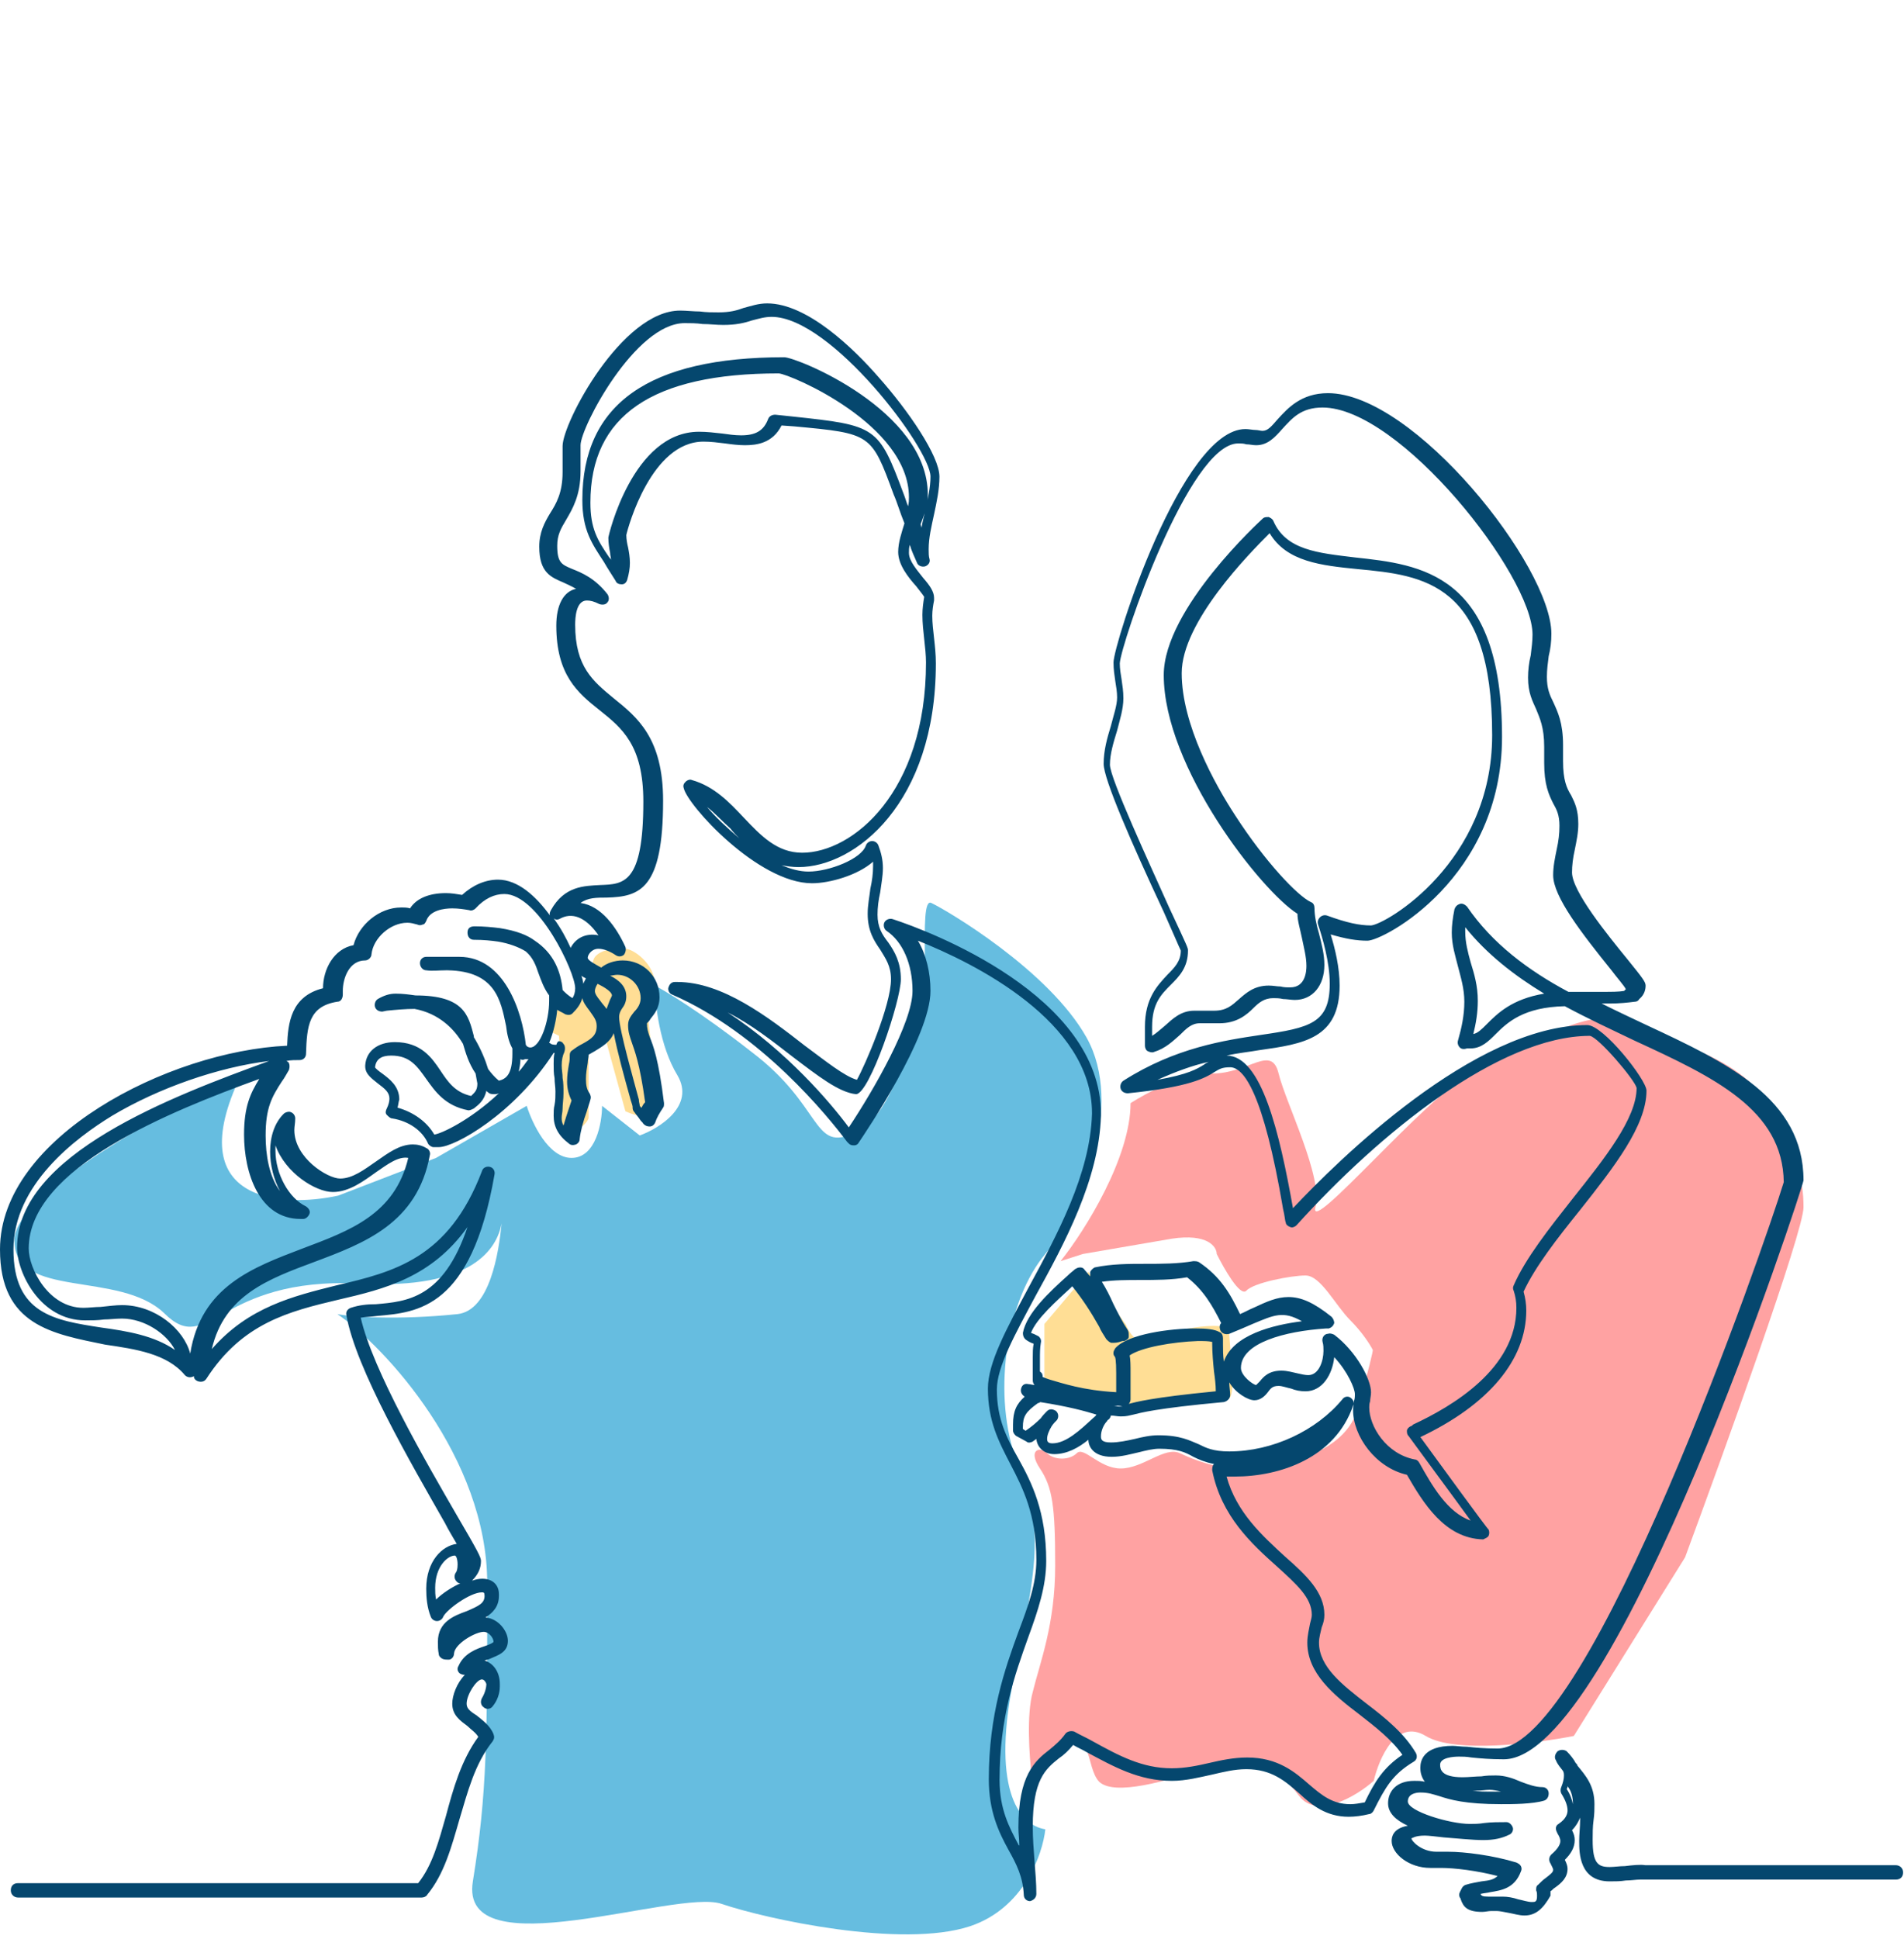 <?xml version="1.0" encoding="UTF-8"?>
<!-- Generator: Adobe Illustrator 28.2.0, SVG Export Plug-In . SVG Version: 6.00 Build 0)  -->
<svg xmlns="http://www.w3.org/2000/svg" xmlns:xlink="http://www.w3.org/1999/xlink" version="1.1" x="0px" y="0px" viewBox="0 0 212.2 216" style="enable-background:new 0 0 212.2 216;" xml:space="preserve">
<style type="text/css">
	.st0{display:none;}
	.st1{display:inline;fill:#FFCACB;}
	.st2{display:inline;fill:#FFC440;}
	.st3{display:inline;fill:#FFDE95;}
	.st4{display:inline;fill:#05476E;stroke:#05476E;stroke-width:0.75;}
	.st5{display:inline;fill-rule:evenodd;clip-rule:evenodd;fill:#66BDE0;}
	.st6{display:inline;fill:#05476E;}
	.st7{fill:#66BDE0;}
	.st8{fill:#FFA2A2;}
	.st9{fill:#FFDE95;}
	.st10{fill:#05476E;}
</style>
<g id="Layer_1" class="st0">
	<path class="st1" d="M72.3,139.5c-2.6-24.7,25.8-43.9,39.1-45.6c12.2,0,16.3,1.3,29.3,0c16.3-1.6,18.7-9.8,31-6.5   c12.2,3.3,6.5,18.7,15.5,26.8c9,8.1,10.6,17.1,10.6,25.2c0,8.1-8.1,40.7-10.6,45.6c-2.4,4.9-8.1,16.3-15.5,8.9   c-7.3-7.3-12.2-9.8-18.7-5.7c-5.2,3.3-8.7,18.2-9.8,25.2c-6.5,3-21.2,5.5-27.7-8.1c-6.5-13.7-15.2-17.1-18.7-17.1   C82.6,179.7,74.9,164.3,72.3,139.5z"></path>
	
		<ellipse transform="matrix(0.927 -0.376 0.376 0.927 -17.596 49.188)" class="st2" cx="117.4" cy="69.7" rx="10.6" ry="14.2"></ellipse>
	
		<ellipse transform="matrix(0.927 -0.376 0.376 0.927 -17.596 49.188)" class="st2" cx="117.4" cy="69.7" rx="10.6" ry="14.2"></ellipse>
	
		<ellipse transform="matrix(0.927 -0.376 0.376 0.927 -17.596 49.188)" class="st3" cx="117.4" cy="69.7" rx="10.6" ry="14.2"></ellipse>
	
		<ellipse transform="matrix(0.147 -0.989 0.989 0.147 87.096 173.144)" class="st2" cx="143.9" cy="36.1" rx="10.6" ry="14.2"></ellipse>
	
		<ellipse transform="matrix(0.147 -0.989 0.989 0.147 87.096 173.144)" class="st2" cx="143.9" cy="36.1" rx="10.6" ry="14.2"></ellipse>
	
		<ellipse transform="matrix(0.147 -0.989 0.989 0.147 87.096 173.144)" class="st3" cx="143.9" cy="36.1" rx="10.6" ry="14.2"></ellipse>
	<ellipse transform="matrix(0.677 -0.736 0.736 0.677 18.348 76.629)" class="st2" cx="96.5" cy="17.4" rx="10.6" ry="14.2"></ellipse>
	<ellipse transform="matrix(0.677 -0.736 0.736 0.677 18.348 76.629)" class="st2" cx="96.5" cy="17.4" rx="10.6" ry="14.2"></ellipse>
	<ellipse transform="matrix(0.677 -0.736 0.736 0.677 18.348 76.629)" class="st3" cx="96.5" cy="17.4" rx="10.6" ry="14.2"></ellipse>
	<path class="st4" d="M122.7,87.5h-5.6v-0.6h5.6c5.8,0,10.5-6.2,10.5-13.8c0-3.7-1.1-7.1-3-9.7c-1.9-2.6-4.5-4-7.2-4.1   c-0.1,0-0.2,0-0.2,0v-0.6c0.1,0,0.2,0,0.3,0c2.9,0.1,5.7,1.6,7.7,4.4c2,2.7,3.1,6.3,3.1,10.1C133.8,81,128.8,87.5,122.7,87.5z"></path>
	<path class="st4" d="M108.9,215.4H10.2v-0.6h98.7c0.3,0,0.4-0.1,0.6-0.3c0.1-0.1,0.2-0.2,0.4-0.3c0.3-0.2,0.6-0.7,0.4-1.1   c-0.1-0.2-0.3-0.4-0.5-0.5c-0.1-0.1-0.2-0.1-0.2-0.2c-1.1-1-1.3-2.6-1.4-4.1c-0.1-1.8-0.2-3.6-0.3-5.4c0-0.3,0-0.6,0-0.9   c-0.1-1.3-0.1-2.7,0.3-4c0.2-0.5,0.5-0.9,0.9-1c0.9-0.4,2.1,0.1,3.2,0.5c0.4,0.2,0.8,0.3,1.1,0.4c1.9,0.5,3.8,0.8,6.1,1   c2.3,0.2,4.8,0.2,7.9,0.1c0.1,0,0.4,0,0.6,0c1,0,3.2,0.1,3.6-0.5c0.1-0.2,0-0.6-0.2-0.8c-0.2-0.2-1.3-0.1-1.7-0.1   c-0.2,0-0.5,0-0.6,0c-0.9,0-1.8-0.1-3-0.1c-0.9,0-1.8,0-2.6,0c-1.1,0-2.3,0-3.5-0.1c-3.7-0.1-8-0.4-12-1.8c-3-1-5.9-2.6-8.6-4.1   l-7.9-4.4c-0.5,0.3-0.6,0.9-0.7,1.6c-0.1,0.4-0.2,0.8-0.3,1.2c-0.4,1.1-1.6,1.8-3,1.9c-1.2,0.1-2.4-0.3-3.5-0.6l-4.2-1.3   c-1.4-0.4-2.9-0.9-4.2-1.9c-1.4-1.1-2.1-2.7-1.9-4.2c0.1-0.9,0.2-1.7,0.2-2.5c0-0.8,0-1.6,0.2-2.4l1.2-8.2c-0.1,0-0.1-0.1-0.2-0.2   l-2.3-3.5c-0.2-0.3-0.3-0.5-0.5-0.7c-0.2-0.3-0.4-0.6-0.6-0.9c-0.6-0.9-2.7-4.5-4.1-11.7c-0.4-1.9-1.1-5.5-1.2-10.5   c-0.1-4-0.2-10,2.7-16.8c0.2-0.5,0.5-1.1,0.7-1.6c-0.7,0.4-1.6,0.6-2.5,0.5c-0.2,0-0.5-0.1-0.7-0.2c-0.2-0.2-0.3-0.4-0.4-0.6   c-0.1-0.2-0.2-0.5-0.2-0.7c-0.8-0.4-1.4-1.1-1.9-1.9c-0.2-0.4-0.4-0.8-0.6-1.3c-0.1,0-0.3,0-0.4,0c-0.6,0-1.1-0.3-1.5-0.7   c-0.3-0.4-0.4-0.8-0.4-1.2c-0.2-1.4-0.5-2.8-0.3-4.3c0.2-1.7,0.9-3.1,2-3.9l0.4,0.5c-0.4,0.3-0.8,2.9-0.8,3.7   c0,0.5,0.1,0.6,0.1,0.6c0,0,0.1,0,0.5-0.3c0-0.2,0.1-0.4,0.2-0.5c0.5-1.3,1.4-2.2,2.6-2.5l0.3-0.1l0,0.1c0.6-0.2,1.2-0.3,1.8,0   c0.7,0.3,1.1,1,1.3,2c0.3-0.1,0.5-0.2,0.8-0.3c0.7-0.1,1.6,0.1,2,0.8c0.2,0.3,0.2,0.7,0.1,1c0.1,0,0.1,0.1,0.1,0.1   c0.5,0.3,0.6,1,0.6,1.5c0,0.2,0,0.4,0.1,0.6c0.9-2,1.9-4,3.1-5.9c0.8-1.2,2.1-3.1,5.1-6.4c1.8-2,4.9-5.3,8.1-7.8   c1.8-1.4,3.7-2.6,5.9-3.7c3-1.5,6-2.3,9.1-3.2c0.5-0.1,1-0.3,1.5-0.4c2.7-0.8,5.5-0.2,8.3,0.4c0.5,0.1,1,0.2,1.5,0.3   c4.1,0.8,7.3,1.7,10.2,2.8c0.9,0.4,1.8,0.8,2.7,1.2c0.2,0.1,0.4,0.2,0.6,0.3c0.4,0.2,0.8,0.5,1.2,0.5c0.7,0,1.1-0.6,1.5-1.2   c-0.2-0.3-0.5-0.5-0.8-0.7c-1-0.8-2.1-1.7-3.3-2.4c-1.5-0.9-3.3-1.4-5.8-1.9c-0.9-0.2-1.8-0.3-2.7-0.4l-0.4-0.1   c-1.2-0.2-1.8-0.3-1.8-1.8c0-0.1,0-0.2,0.1-0.4c0.2-0.3,0.6-0.3,0.7-0.3c0.2,0,0.3,0,0.5,0c1.7,0,3.2,0,4.8-0.7   c1.3-0.6,2.4-1.5,3.4-2.6c1.8-2.1,3-5,3.4-8.2c0.1-0.8,0.2-1.5,0.2-2.3c0-7.6-4.7-13.8-10.5-13.8s-10.5,6.2-10.5,13.8   c0,5.4,2.4,10.3,6.1,12.6l0.5,0.1c0.4,0,1,0,1.4-0.4c0.1-0.1,0.2-0.2,0.2-0.4c0.3-0.7,0.5-1.4,0.4-2.2c0,0,0-0.1,0-0.1l-0.1-0.1   c-0.3-0.3-0.4-0.7-0.4-1.1c-1.7-0.3-2.8-0.8-3.7-1.5c-1-0.9-1.5-2.1-1.5-3.8c0-1,0.3-1.9,0.8-2.4c0.3-0.3,0.7-0.5,1.1-0.5   c0.8,0,1.3,0.6,1.8,1.1c0.6,0.6,1.2,1.2,2.2,1.3c0.7,0,1-0.2,1.1-0.3c0-0.2-1.1-0.9-1.7-1.3c-1.8-1-4-2.4-4-4.2   c0-1.5,1.5-3.3,3.7-4.3c0-0.1-0.1-0.2-0.1-0.3c-0.1-0.3-0.2-0.5-0.2-0.8c0-0.8,1.2-1.3,2.3-1.5c0.4-0.1,1.7-0.3,2.3,0.2   c0.2,0.1,0.3,0.3,0.3,0.6c0,0.3-0.1,0.5-0.2,0.8c0.5,0,1,0,1.5-0.1c0.1,0,0.3,0,0.4,0l0,0c1,0.1,1.7,1.3,1.7,2.8   c0,1.4-0.7,3.4-2.3,3.5c-0.1,0-0.3,0-0.4,0l0,0c-0.6-0.1-0.9-0.7-1.2-1.1c-0.4-0.6-0.7-1-1.3-1c-0.9,0.1-1.1,0.7-1.1,0.9   c0,0.3,1.2,0.7,2.2,1c2.5,0.8,6.3,1.9,6.3,5.6c0,1.3-0.5,2.6-1.5,3.5c-1,1-2.5,1.7-4.3,1.9c0,0.1,0,0.2,0,0.3c0,0.5-0.1,0.8-0.4,1   c-0.5,0.4-1.3,0.3-1.9,0.3c-0.2,0-0.4,0-0.6-0.1c0,0.7-0.2,1.4-0.5,2.1c-0.1,0.2-0.2,0.3-0.3,0.5c-0.5,0.5-1.3,0.6-1.9,0.6l0,0   l-0.6-0.2l0,0c-3.9-2.4-6.5-7.5-6.5-13.1c0-8,5-14.4,11.1-14.4s11.1,6.5,11.1,14.4c0,0.8-0.1,1.6-0.2,2.3c-0.4,3.3-1.7,6.3-3.6,8.5   c-1,1.2-2.3,2.2-3.6,2.8c-1.7,0.8-3.3,0.8-5,0.7c-0.2,0-0.3,0-0.5,0h0c-0.1,0-0.2,0-0.2,0c0,0,0,0.1,0,0.1c0,1,0.2,1.1,1.3,1.2   l0.4,0.1c0.9,0.1,1.8,0.3,2.8,0.4c2.5,0.5,4.4,1.1,6,1.9c1.2,0.7,2.3,1.6,3.3,2.4c0.4,0.3,0.7,0.6,1,1l0.1,0.2l-0.1,0.2   c-0.4,0.6-1,1.7-2.1,1.7c-0.6,0-1.1-0.3-1.5-0.6c-0.2-0.1-0.3-0.2-0.5-0.3c-0.9-0.4-1.8-0.8-2.7-1.2c-2.8-1.2-6-2.1-10.1-2.8   c-0.5-0.1-1-0.2-1.6-0.3c-2.7-0.5-5.5-1.1-8-0.4c-0.5,0.1-1,0.3-1.5,0.4c-3.1,0.9-6.1,1.7-9,3.1c-2.1,1-4,2.3-5.8,3.6   c-3.2,2.5-6.2,5.8-8,7.8c-2.9,3.2-4.3,5.1-5,6.3c-1.3,2-2.4,4.1-3.3,6.3l-0.2,0.4l-0.3-0.3c-0.5-0.4-0.5-1-0.5-1.5   c0-0.4,0-0.7-0.2-0.9c0,0.5,0,1,0,1.5c0,0.5,0,1.1,0,1.6c-0.1,1.5-0.4,2.6-1.1,3.5c-0.9,1-2.3,1.6-3.6,1.4c-0.2,0-0.4-0.1-0.6-0.1   c0,0.1,0,0.1,0.1,0.2c0,0.1,0.1,0.3,0.2,0.3c0.1,0.1,0.2,0.1,0.3,0.1c1.3,0.1,2.5-0.3,3.2-1.2l0.5,0.3c-0.5,0.9-0.9,1.8-1.3,2.8   c-2.9,6.7-2.8,12.6-2.7,16.6c0.1,4.9,0.8,8.4,1.2,10.4c1.4,7.1,3.5,10.6,4,11.5c0.2,0.4,0.4,0.6,0.6,0.9c0.1,0.2,0.3,0.4,0.5,0.7   l2.3,3.5c0,0,0,0,0,0c0.3,0.1,0.3,0.4,0.3,0.5l-1.3,8.4c-0.1,0.8-0.1,1.6-0.2,2.3c0,0.8-0.1,1.7-0.2,2.6c-0.2,1.2,0.5,2.6,1.7,3.6   c1.2,0.9,2.6,1.3,4,1.8l4.2,1.3c1.1,0.3,2.2,0.7,3.3,0.6c1.2-0.1,2.2-0.7,2.5-1.6c0.1-0.3,0.2-0.7,0.3-1.1c0.2-0.8,0.3-1.8,1.3-2.1   l0.1,0l8.1,4.6c2.7,1.5,5.5,3.1,8.5,4.1c4,1.3,8.2,1.6,11.9,1.7c1.2,0,2.3,0,3.5,0.1c0.9,0,1.8,0,2.6,0c1.2,0,2.1,0.1,3,0.1   c0.1,0,0.3,0,0.5,0c1.1,0,1.9,0,2.2,0.4c0.4,0.6,0.5,1.1,0.2,1.5c-0.5,0.9-2.4,0.9-4.1,0.9c-0.3,0-0.5,0-0.6,0   c-3.1,0.1-5.6,0.1-7.9-0.1c-2.3-0.2-4.3-0.5-6.2-1c-0.4-0.1-0.8-0.3-1.2-0.4c-0.9-0.4-2-0.8-2.7-0.5c-0.3,0.1-0.4,0.3-0.6,0.7   c-0.4,1.2-0.4,2.4-0.3,3.7c0,0.3,0,0.6,0,0.9c0.1,1.8,0.1,3.6,0.3,5.4c0.1,1.4,0.2,2.8,1.2,3.7c0.1,0.1,0.1,0.1,0.2,0.2   c0.2,0.2,0.5,0.4,0.7,0.8c0.3,0.7-0.1,1.4-0.6,1.8c-0.1,0.1-0.2,0.2-0.3,0.2C109.6,215.2,109.4,215.4,108.9,215.4z M66.3,123.3   c0.3,0.1,0.6,0.2,0.9,0.3c1.1,0.2,2.3-0.3,3-1.2c0.6-0.7,0.9-1.8,1-3.1c0-0.5,0-1.1,0-1.6c0-0.5,0-1.1,0-1.7   c-0.3,0.1-0.5,0.3-0.8,0.5l-0.1,0.1c-0.4,0.4-1,0.9-1.7,0.9l-0.2,0l0-0.2c-0.1-0.6-0.1-1.1,0-1.7c0-0.2,0-0.3,0-0.5   c-0.6,0.6-1,1.4-1.3,2.1C66.2,119.3,65.9,121.5,66.3,123.3z M63.9,120.4c0.2,0.4,0.3,0.8,0.5,1.1c0.3,0.5,0.8,1,1.2,1.3   c-0.3-1.8,0-3.9,0.9-6c0.5-1.2,1.2-2.1,1.9-2.6c-0.1-0.5-0.2-1.4-1-1.8c-0.4-0.2-0.9-0.1-1.4,0.1c0.2,1.1,0.2,2.2,0.2,3.2   c0,0.9-0.1,2.1-0.7,3.1C65.1,119.6,64.5,120.2,63.9,120.4z M61.9,112.4c-0.3,0.6-0.6,1.3-0.7,2.1c-0.2,1.4,0.1,2.8,0.3,4.1   c0.1,0.3,0.1,0.7,0.3,0.9c0.2,0.3,0.6,0.4,1,0.4c0.1,0,0.2,0,0.2,0c-0.2-0.6-0.3-1.2-0.4-1.9c-0.1-0.8-0.1-1.5,0-2.2   c-0.2,0.1-0.3,0.1-0.5,0c-0.5-0.2-0.6-0.9-0.6-1.1C61.6,114.5,61.7,113.4,61.9,112.4z M63.4,115.4c-0.2,0.7-0.2,1.6-0.1,2.6   c0.1,0.7,0.2,1.3,0.3,1.8c0.5-0.2,1-0.7,1.3-1.2c0.5-0.9,0.6-2,0.6-2.8c0-1,0-1.9-0.2-2.9c-0.3,0.2-0.6,0.5-0.8,0.8   c0,0.1-0.1,0.1-0.2,0.2C64.1,114.6,63.8,115,63.4,115.4z M69.1,114.6c0,0.3,0,0.6,0,1c0,0.4,0,0.9,0,1.3c0.3-0.1,0.7-0.4,1-0.7   l0.1-0.1c0.4-0.4,0.8-0.6,1.2-0.7c0-0.2,0-0.5-0.1-0.7c-0.2-0.4-0.8-0.6-1.3-0.5C69.6,114.4,69.3,114.5,69.1,114.6z M118.1,82.6   c0.2,0,0.5,0,0.7,0.1c0.6,0.1,1.2,0.1,1.5-0.1c0.1-0.1,0.2-0.3,0.2-0.6c0-0.2,0-0.3,0-0.5l0-0.3l0.3,0c4.1-0.4,5.5-2.9,5.5-4.8   c0-3.2-3.4-4.3-5.8-5c-1.5-0.5-2.6-0.8-2.6-1.6c0-0.5,0.5-1.4,1.7-1.5c1.1-0.1,1.5,0.7,1.9,1.3c0.3,0.4,0.5,0.8,0.8,0.9   c0.1,0,0.2,0,0.3,0c1.1,0,1.7-1.7,1.7-2.9c0-1.2-0.5-2.1-1.1-2.2c-0.1,0-0.2,0-0.3,0c-0.5,0.1-1.1,0.1-1.6,0.1c-0.1,0-0.2,0-0.3,0   l-0.4,0l0.1-0.4c0-0.1,0.1-0.3,0.1-0.4c0.1-0.3,0.2-0.5,0.2-0.7c0,0,0-0.1,0-0.1c-0.2-0.2-0.9-0.3-1.8-0.1   c-1.2,0.2-1.8,0.6-1.8,0.9c0,0.1,0.1,0.3,0.1,0.6c0.1,0.2,0.1,0.4,0.2,0.6l0.1,0.2l-0.2,0.1c-2.1,1-3.6,2.6-3.6,3.9   c0,1.5,2.1,2.7,3.7,3.6c1.2,0.7,2,1.2,2,1.8c0,0.1,0,0.3-0.2,0.5c-0.3,0.3-0.9,0.4-1.5,0.4c-1.3-0.1-2-0.9-2.6-1.5   c-0.5-0.5-0.9-0.9-1.4-0.9c-0.3,0-0.5,0.1-0.7,0.3c-0.4,0.4-0.6,1.1-0.6,2c0,2.8,1.4,4.2,4.9,4.7l0.3,0v0.4c0,0.3,0,0.5,0.2,0.7   c0.1,0,0.1,0,0.2,0.1c0.1,0.1,0.1,0.2,0.2,0.3C118,82.5,118.1,82.5,118.1,82.6z"></path>
	<path class="st4" d="M142.1,54.1c-1.7,0-3.4-0.3-4.9-0.8c-3.3-1.1-5.6-3.3-6.5-6.1l-0.1-0.4l1.4,0l0.1,0.1c0.9,1,2.1,1.8,3.6,2.4   c2.6,1,5.7,1.3,8.9,0.7c0.8-0.1,1.5-0.3,2.2-0.6c3.5-1.2,6.5-3.3,8.3-6c1.8-2.7,2.4-5.6,1.5-8.3c-0.9-2.6-3.1-4.7-6.2-5.7   c-3.1-1.1-6.8-1-10.3,0.2c-5.1,1.7-9,5.5-10,9.8l0,0.5c0.1,0.4,0.3,1,0.8,1.2c0.1,0.1,0.3,0.1,0.4,0.1c0.8,0.1,1.5,0,2.2-0.3   c0,0,0.1,0,0.1,0l0.1-0.1c0.2-0.4,0.6-0.6,0.9-0.7c-0.3-1.7-0.2-2.9,0.3-4c0.5-1.2,1.6-2.1,3.2-2.6c1-0.3,1.9-0.3,2.5,0   c0.4,0.2,0.7,0.5,0.8,0.9c0.2,0.8-0.1,1.4-0.5,2.1c-0.4,0.7-0.8,1.5-0.5,2.5c0.2,0.7,0.5,0.9,0.6,0.9c0.2-0.1,0.5-1.3,0.6-2   c0.4-2,1-4.5,2.7-5.1c1.4-0.5,3.6,0.4,5.3,2.1c0.1-0.1,0.2-0.1,0.3-0.2c0.2-0.2,0.4-0.3,0.7-0.4c0.7-0.2,1.6,0.7,2.1,1.7   c0.2,0.3,0.8,1.5,0.5,2.2c-0.1,0.2-0.2,0.4-0.4,0.4c-0.2,0.1-0.5,0.1-0.9,0.1c0.2,0.5,0.3,0.9,0.5,1.4c0.1,0.1,0.1,0.3,0.1,0.4l0,0   c0.2,1-0.7,2-2.1,2.5c-1.3,0.4-3.5,0.4-4-1c0-0.1-0.1-0.2-0.1-0.4l0,0c-0.1-0.6,0.3-1.1,0.7-1.5c0.5-0.6,0.8-0.9,0.5-1.5   c-0.3-0.8-1-0.9-1.2-0.8c-0.3,0.1-0.3,1.3-0.2,2.3c0.1,2.6,0.2,6.5-3.3,7.7c-1.2,0.4-2.6,0.3-3.8-0.3c-1.3-0.6-2.4-1.8-3.2-3.4   c-0.1,0-0.2,0.1-0.3,0.1c-0.4,0.1-0.8,0.1-1.1,0c-0.6-0.3-0.7-1.1-0.9-1.8c0-0.2-0.1-0.4-0.2-0.6c-0.7,0.2-1.4,0.3-2.1,0.2   c-0.2,0-0.4-0.1-0.6-0.1c-0.7-0.3-1-1.1-1.1-1.6l0,0l0-0.7l0,0c1-4.5,5.1-8.5,10.4-10.3c3.7-1.2,7.5-1.3,10.7-0.2   c3.3,1.1,5.6,3.3,6.5,6.1c0.9,2.8,0.4,6-1.5,8.8c-1.9,2.8-5,5.1-8.7,6.3c-0.7,0.2-1.5,0.4-2.3,0.6c-3.3,0.6-6.5,0.4-9.2-0.7   c-1.4-0.6-2.7-1.4-3.7-2.4l-0.3,0c1,2.5,3.1,4.3,6,5.3c3.1,1.1,6.8,1,10.3-0.2c3.5-1.2,6.4-3.3,8.3-5.9c1.8-2.6,2.4-5.5,1.6-8.2   c0-0.1,0-0.2-0.1-0.2l0.6-0.2c0,0.1,0.1,0.2,0.1,0.2c0.8,2.8,0.2,5.9-1.7,8.7c-1.9,2.8-5,5-8.6,6.2C146,53.8,144,54.1,142.1,54.1z    M135.9,43l0.1,0.3c1.7,3.7,4.5,4.3,6.3,3.7c3.1-1,3-4.5,2.9-7.1c0-1.6-0.1-2.7,0.7-2.9c0.5-0.2,1.5,0.1,2,1.1   c0.4,1-0.1,1.6-0.6,2.2c-0.3,0.4-0.6,0.7-0.6,1.1c0,0.1,0,0.2,0.1,0.3c0.4,1,2.2,1,3.3,0.7c1.1-0.4,1.8-1.1,1.7-1.8   c0-0.1-0.1-0.2-0.1-0.3c-0.2-0.5-0.4-1-0.6-1.5c0-0.1-0.1-0.2-0.1-0.3l-0.1-0.4l0.4,0c0.1,0,0.3,0,0.4,0c0.3,0,0.5,0,0.7-0.1   c0,0,0,0,0.1-0.1c0.1-0.2,0-0.9-0.5-1.7c-0.6-1-1.2-1.5-1.4-1.4c-0.1,0-0.3,0.2-0.5,0.3c-0.1,0.1-0.3,0.2-0.5,0.4l-0.2,0.1   l-0.2-0.2c-1.6-1.7-3.6-2.6-4.8-2.2c-1.4,0.5-1.9,2.9-2.3,4.6c-0.3,1.4-0.5,2.3-1,2.5c-0.1,0-0.3,0.1-0.5-0.1   c-0.4-0.2-0.7-0.7-0.8-1.3c-0.3-1.3,0.2-2.2,0.6-3c0.3-0.6,0.6-1.1,0.4-1.6c-0.1-0.3-0.3-0.4-0.5-0.6c-0.5-0.2-1.3-0.2-2.1,0   c-2.7,0.9-3.6,2.7-3,6.1l0,0.3l-0.4,0.1c-0.3,0.1-0.5,0.2-0.6,0.4c0,0.1,0,0.1,0,0.2c0,0.1-0.1,0.2-0.2,0.2c0,0-0.1,0-0.1,0.1   c0.1,0.2,0.1,0.4,0.2,0.7c0.1,0.5,0.3,1.2,0.6,1.4c0.2,0.1,0.4,0.1,0.6,0c0.2-0.1,0.3-0.1,0.5-0.2L135.9,43z"></path>
	<path class="st4" d="M100.8,32c-4.5,0-9.2-2.9-12.2-7.5c-2.1-3.2-3.1-6.9-2.8-10.3c0.3-3.4,1.8-6.2,4.3-7.8   c2.5-1.6,5.7-1.9,8.9-0.7c3.2,1.2,6.2,3.6,8.2,6.8c0.4,0.6,0.8,1.3,1.1,2.1c1.4,3,2,6.2,1.6,9.1c-0.2,1.5-0.7,2.9-1.4,4.2l0.1,0.3   c4.5-3.3,5-10.8,1-17.1c-2-3.1-4.8-5.4-7.8-6.5c-3-1.1-6-1-8.3,0.5c-0.1,0-0.1,0.1-0.2,0.1l-0.3-0.5c0.1,0,0.1-0.1,0.2-0.1   c2.5-1.5,5.6-1.7,8.8-0.5c3.2,1.2,6.1,3.6,8.1,6.8c4.3,6.7,3.7,14.8-1.5,18.1l-0.3,0.2l-0.4-1.4l0.1-0.1c0.7-1.2,1.2-2.5,1.4-4   c0.4-2.7-0.2-5.8-1.6-8.7c-0.3-0.7-0.7-1.4-1.1-2c-2-3.1-4.8-5.4-7.9-6.6c-3.1-1.1-6.1-0.9-8.4,0.6c-2.3,1.5-3.8,4.1-4,7.4   c-0.3,3.3,0.7,6.8,2.7,9.9c2.9,4.5,7.6,7.4,12,7.3l0.5-0.1c0.4-0.2,0.9-0.6,0.9-1c0-0.1,0-0.3,0-0.4c-0.1-0.8-0.4-1.5-0.8-2.1   c0,0,0-0.1-0.1-0.1l-0.1,0c-0.5-0.1-0.8-0.4-0.9-0.7c-1.6,0.7-2.8,0.9-3.9,0.7c-1.3-0.2-2.4-1-3.3-2.4c-0.6-0.9-0.8-1.8-0.6-2.5   c0.1-0.4,0.3-0.8,0.7-1c0.7-0.4,1.4-0.2,2.1-0.1c0.8,0.2,1.6,0.4,2.6-0.1c0.6-0.3,0.8-0.7,0.7-0.8c-0.2-0.2-1.3-0.1-2.1-0.1   c-2,0.1-4.6,0.2-5.6-1.4c-0.8-1.3-0.5-3.6,0.7-5.7c-0.1-0.1-0.2-0.1-0.2-0.2c-0.2-0.2-0.4-0.3-0.6-0.5c-0.4-0.7,0.3-1.7,1.1-2.5   c0.3-0.3,1.3-1.1,2-1c0.2,0,0.4,0.1,0.5,0.3c0.1,0.2,0.2,0.5,0.3,0.8c0.4-0.3,0.8-0.5,1.2-0.8c0.1-0.1,0.2-0.2,0.3-0.2l0,0   c0.9-0.4,2.1,0.2,2.9,1.4c0.7,1.1,1.2,3.3,0,4.1c-0.1,0.1-0.2,0.1-0.4,0.2l0,0c-0.6,0.2-1.2-0.1-1.6-0.3c-0.7-0.3-1.1-0.5-1.6-0.1   c-0.7,0.5-0.6,1.2-0.5,1.4c0.2,0.3,1.4-0.1,2.3-0.4c2.5-0.7,6.3-1.8,8.3,1.3c0.7,1.1,0.9,2.4,0.6,3.8c-0.3,1.4-1.2,2.7-2.6,3.9   c0.1,0.1,0.1,0.2,0.2,0.2c0.3,0.4,0.3,0.8,0.2,1.1c-0.2,0.6-0.9,1-1.5,1.3c-0.2,0.1-0.4,0.2-0.6,0.3c0.4,0.6,0.6,1.3,0.7,2   c0,0.2,0,0.4,0,0.6c-0.1,0.7-0.8,1.2-1.3,1.5l0,0l-0.6,0.2l0,0C101,32,100.9,32,100.8,32z M101.7,26.9   C101.7,26.9,101.7,26.9,101.7,26.9c0.1,0,0.2,0.1,0.3,0.2c0,0,0.1,0.1,0.1,0.1c0.2-0.1,0.4-0.2,0.6-0.3c0.5-0.3,1.1-0.5,1.2-0.9   c0-0.2,0-0.4-0.2-0.6c-0.1-0.1-0.2-0.3-0.3-0.4l-0.2-0.2l0.2-0.2c3.2-2.6,3.1-5.4,2-7c-1.8-2.7-5.1-1.8-7.6-1.1   c-1.5,0.4-2.6,0.7-3,0.1c-0.3-0.5-0.3-1.5,0.6-2.2c0.8-0.6,1.6-0.3,2.3,0c0.4,0.2,0.8,0.4,1.2,0.3c0.1,0,0.2-0.1,0.3-0.1   c0.9-0.6,0.5-2.4-0.1-3.3c-0.6-1-1.5-1.5-2.1-1.2c-0.1,0-0.2,0.1-0.2,0.1c-0.4,0.4-0.9,0.7-1.3,0.9c-0.1,0.1-0.2,0.1-0.3,0.2   l-0.3,0.2L94.6,11c0-0.1-0.1-0.3-0.1-0.4c-0.1-0.3-0.1-0.5-0.2-0.6c0,0,0,0-0.1,0c-0.3,0-0.9,0.3-1.5,0.9c-0.9,0.8-1.1,1.5-1,1.7   c0.1,0.1,0.2,0.2,0.4,0.4c0.1,0.1,0.3,0.2,0.5,0.4l0.2,0.2l-0.1,0.2c-1.2,1.9-1.6,4.1-0.9,5.2c0.8,1.2,3.3,1.1,5,1.1   c1.4,0,2.4-0.1,2.7,0.4c0.1,0.1,0.1,0.3,0.1,0.5c-0.1,0.4-0.5,0.8-1,1.1c-1.1,0.6-2.2,0.4-3,0.2c-0.7-0.2-1.2-0.3-1.7,0   c-0.2,0.1-0.4,0.4-0.4,0.6c-0.1,0.5,0.1,1.3,0.5,2c1.5,2.4,3.5,2.8,6.7,1.4l0.3-0.1l0.2,0.3c0.2,0.3,0.3,0.4,0.5,0.5   C101.5,26.9,101.6,26.9,101.7,26.9z"></path>
	<path class="st4" d="M109.6,134.4c-0.1,0-0.1,0-0.2,0c-0.6-0.1-1-0.7-1.1-1c-3.9-6.2-5.4-11.8-4.4-16.9c0.7-3.6,2.6-6.8,4.5-9.5   c1.9-2.8,4.5-6.3,8.1-8.8c3.6-2.5,7.8-3.6,11.4-3c3.1,0.5,5.8,2.2,8.1,3.7c3.2,2.1,6.4,4.5,7.6,8c4-2.2,8.4-4.3,13.2-4.6   c0.1,0,0.2,0,0.3,0c0.6,0,1.1,0,1.6-0.2c-0.1-2.8,1.7-5.4,3.4-7.7c2-2.6,4.1-5.4,6.7-7.5c3-2.4,6.3-3.7,9.4-3.6l0.3,0l0,0.3   c0,0.8-0.6,1.4-1.2,2l-16.5,15.8c-0.4,0.4-0.9,0.8-1.4,1.1c0,0-0.1,0-0.1,0c0,0,0,0.1,0,0.1c6.1,1.4,13.7,3.2,19,8   c3.1-6.3,6.2-13.6,5.3-21.1c-0.3-2.6-1.2-4.6-2.5-5.9c-2.4-2.3-6.1-2.3-8-2c-6.9,0.8-12.9,5.2-18.9,10c-1,0.8-1.6,1.4-2.3,2.4   l-0.2,0.2l-0.2-0.1c-2.8-1.6-5.9-2.7-8.5-3.5c-1.4-0.5-2.9-0.7-4.4-0.9c-0.6-0.1-1.2-0.2-1.8-0.3c-1.9-0.3-4.2-0.7-6.5-1   c-5-0.6-9.3-0.5-13.2,0.4l-0.1-0.6c3.9-0.9,8.3-1,13.4-0.4c2.3,0.3,4.6,0.7,6.5,1c0.6,0.1,1.2,0.2,1.7,0.3c1.5,0.2,3,0.5,4.5,0.9   c2.6,0.8,5.5,1.9,8.3,3.4c0.7-0.9,1.3-1.5,2.3-2.3c2.8-2.2,5.8-4.6,9-6.4c3.6-2.1,6.9-3.3,10.2-3.7c2.1-0.3,6-0.3,8.5,2.2   c1.4,1.4,2.3,3.5,2.6,6.3c0.4,3.5,0,7.1-1.2,11.2c-1.1,3.8-2.8,7.5-4.4,10.6l-0.2,0.4l-0.3-0.3c-5.2-5-13-6.7-19.2-8.2l-0.2,0   l0-0.2c0-0.1,0-0.2,0-0.2c-0.5,0.1-1.1,0.1-1.6,0.2c-0.1,0-0.2,0-0.3,0c-5.3,0.3-10.1,3-14.4,5.3l-0.3,0.2l-0.1-0.3   c-1.9-4.3-6.1-7.5-10.6-8.2c-4.6-0.7-9.6,1.3-12.4,4.9c-1.5,2-2.5,4.5-3.2,6.7c-1.8,5.3-3.6,12.1-2.6,18.9c0.9-1.3,1.6-2.6,2.3-4   c0.3-0.6,0.6-1.2,0.9-1.8c3-5.3,7.2-9.9,12.2-13.3c1.8-1.2,4.5-2.5,6.5-1.1l0.3,0.2l-0.2,0.3c-0.6,0.9-1.7,1.2-2.7,1.4   c-0.1,0-0.2,0.1-0.4,0.1c-3.8,1.1-7.2,4-10.2,8.8c-1.1,1.7-2.1,3.5-3,5.3c-1.2,2.3-2.5,4.7-4.1,6.8c-0.4,0.5-0.8,0.8-1.2,0.7   c-0.6-0.1-0.7-0.8-0.8-1c-0.1-0.3-0.1-0.5-0.2-0.8c-0.7,0.8-1.4,1.5-2.2,2C110.3,134.3,109.9,134.4,109.6,134.4z M125.8,95.8   c-3,0-6.2,1.1-9,3.1c-3.5,2.4-6.1,5.9-7.9,8.6c-1.8,2.6-3.7,5.8-4.4,9.2c-0.9,4.9,0.5,10.4,4.4,16.4c0.2,0.3,0.4,0.6,0.7,0.7   c0.2,0,0.5-0.1,0.7-0.3c0.9-0.6,1.7-1.4,2.4-2.3c-0.5-2.8-0.5-5.9-0.1-9.2c0.4-3.2,1.2-6.5,2.6-10.6c0.7-2.2,1.7-4.8,3.3-6.9   c1.4-1.9,3.4-3.4,5.8-4.3c2.3-0.9,4.8-1.2,7.2-0.8c4.6,0.7,8.9,3.9,10.9,8.3c0.2-0.1,0.4-0.2,0.7-0.4c-1.2-3.4-4.2-5.8-7.4-7.8   c-2.3-1.5-4.9-3.1-7.9-3.6C127.1,95.8,126.4,95.8,125.8,95.8z M113.3,131.4c0.1,0.4,0.2,0.8,0.3,1.3c0.1,0.3,0.2,0.5,0.3,0.6   c0.1,0,0.3-0.1,0.6-0.4c1.5-2.1,2.8-4.5,4-6.8c0.9-1.8,1.9-3.6,3-5.3c3.1-4.9,6.6-7.9,10.6-9c0.1,0,0.3-0.1,0.4-0.1   c0.8-0.2,1.6-0.4,2.1-0.9c-1.7-0.8-4,0.2-5.6,1.3c-5,3.4-9.1,7.9-12,13.1c-0.3,0.6-0.6,1.2-0.9,1.8   C115.2,128.4,114.4,130,113.3,131.4z M177.8,84c-2.9,0-5.9,1.2-8.7,3.5c-2.6,2.1-4.6,4.8-6.6,7.4c-1.7,2.2-3.3,4.6-3.3,7.1   c0.4-0.2,0.8-0.6,1.2-0.9l16.5-15.8C177.3,84.9,177.7,84.5,177.8,84z"></path>
	<path class="st4" d="M210.2,215.4h-74.5l0.3-0.5c0.3-0.5,0.8-0.7,1.3-0.8c0.3-0.1,0.5-0.2,0.7-0.3c0.5-0.3,0.8-0.8,1-1.2   c1.9-3.6,2.7-7.9,2.2-12l0-0.3l0.3,0c0.1,0,0.2,0,0.2,0c4.8,0,9.3-1.8,13.6-3.6c1.1-0.4,2.2-0.9,3.3-1.3c4.9-1.9,9.6-4.1,14.1-6.7   l0.3,0.5c-3.9,3.2-8.5,5.5-13.5,6.5c-0.2,1.1,0.6,2.2,1.4,2.8c1,0.7,2.4,1,3.5,1.2c4.5,0.7,10.8,0.7,15.1-2.9   c0.8-0.7,1.3-1.3,1.5-1.9c0.5-1.2,0.1-2.5-0.2-3.8c-0.1-0.3-0.1-0.6-0.2-0.9c-0.5-2.6-0.3-5.3,0.5-7.8c0.2-0.5,0.4-0.9,0.6-1.4   c-2,1.2-4.3,2-6.8,2.5c-3.8,0.8-7.7,0.7-11.5-0.3c-1.4-0.4-2.4-0.7-3.2-1.2c-2.4-1.4-4.2-4.1-5-7.4c-0.6-2.9-0.5-5.9-0.2-9   c0.2-3,0.6-6,2-8.5c1.1-2,2.8-3.5,4.5-4.9c3.7-3.3,7.9-7,13-8.6c3-0.9,6.1-1.1,8.8-1.1c0.7,0,1.4,0,2,0.2c0.7,0.3,1.3,0.8,1.8,1.3   l3.7,3.4c0.6,0.5,1.2,1.1,1.6,1.8c1.1,1.8,1,4,0.7,6.3c-0.3,2.2-0.6,4.8-2,6.8c-0.5,0.8-1.1,1.1-1.7,1.1c0,0,0,0.1,0,0.1   c-0.4,0.8-0.8,1.8-1.7,2.4c-0.8,0.6-2.2,0.7-3-0.1c-0.3-0.4-0.5-0.9-0.6-1.2c-0.3-1.1-0.7-2.5-0.2-3.8c0.3-0.7,1-1.4,1.8-1.6   c0.6-0.2,1.2,0,1.6,0.3c0.5,0.4,0.7,1.1,1,1.8c0.2,0.7,0.4,1.2,0.7,1.4c1-2,1.9-4.1,2.4-6.4c0.4-1.8,0.6-4.5-0.6-6.9   c-3-0.2-6-0.4-8.9,0.5c-1.6,0.5-3.2,1.3-4.4,2.1c-1.8,1.1-3.9,2.5-5.3,4.5c-1,1.4-1.6,2.9-1.9,4.5c2,0.6,3.7,2.2,4.3,4.1   c0.4,1.5,0,3.2-1,4.5c-0.6,0.8-1.5,1.4-2.5,1.6c-1,0.2-1.3-0.3-1.4-1.2c-0.1-0.7-0.2-1.5-0.2-2.2c-0.1-1.5-0.2-3-0.1-4.5   c0-0.7,0.1-1.3,0.2-1.9c-0.6-0.1-1.3-0.2-1.9-0.2c-0.7,0-1.2,0.2-1.5,0.5c-0.3,0.3-0.5,0.8-0.7,1.2c-1.2,2.9-2.5,6.2-2.5,9.5   c0,3.6,1.7,6.8,4.3,8c2,1,4.4,0.8,6.5,0.5c5.4-0.7,10.1-2.8,12.6-5.8l2-2.4c2.8-3.2,3.5-6.6,4.1-11c1.8-12.4,1.3-22-1.5-30.1   c-2.6-7.3-6.1-15.4-13.1-19.8l0.3-0.5c3.2,2,6,5,8.4,8.9c2.4,3.9,4,8.3,5,11.2c2.9,8.2,3.4,17.9,1.5,30.4c-0.7,4.5-1.3,8-4.3,11.3   l-2,2.4c-1.4,1.6-3.4,3-5.9,4.1c-2.1,0.9-4.6,1.6-7.1,1.9c-2.2,0.3-4.7,0.4-6.8-0.6c-1.5-0.7-2.7-1.9-3.5-3.6   c-0.7-1.5-1.2-3.3-1.1-5c0-3.4,1.3-6.8,2.5-9.7c0.2-0.5,0.4-1,0.9-1.4c0.6-0.5,1.3-0.6,1.9-0.6c0.7,0,1.4,0,2.1,0.2   c0.4-1.8,1-3.3,2-4.7c1.5-2.1,3.6-3.5,5.5-4.6c1.3-0.8,2.9-1.6,4.6-2.2c3.1-0.9,6.4-0.7,9.3-0.5l0.2,0l0.1,0.2   c1.4,2.6,1.1,5.5,0.7,7.5c-0.5,2.2-1.4,4.3-2.3,6.3c0.4-0.1,0.7-0.5,0.9-0.8c1.3-1.9,1.6-4.4,1.9-6.6c0.3-2.2,0.4-4.3-0.6-5.9   c-0.4-0.6-1-1.2-1.5-1.7l-3.7-3.4c-0.5-0.5-1-0.9-1.6-1.2c-0.5-0.2-1.1-0.2-1.8-0.2c-2.6,0-5.7,0.2-8.6,1.1   c-5,1.5-9.1,5.2-12.8,8.4c-1.6,1.4-3.3,2.9-4.4,4.8c-1.4,2.4-1.7,5.2-1.9,8.2c-0.2,3-0.4,6,0.2,8.8c0.7,3.2,2.4,5.7,4.7,7   c0.8,0.5,1.8,0.8,3.1,1.2c6.6,1.7,13.6,0.6,18.8-2.8c0.4-0.2,0.6-0.7,1-1c0.4-0.3,0.7-0.6,1.2-0.6c0.1,0,0.3,0,0.3,0.1   c0.5,0.5-1.8,1.7-2.1,1.9c-0.6,0.8-1,1.7-1.2,2.4c-0.8,2.4-1,5-0.5,7.5c0.1,0.3,0.1,0.6,0.2,0.9c0.3,1.4,0.7,2.8,0.1,4.2   c-0.3,0.8-0.8,1.4-1.7,2.2c-4.5,3.8-10.9,3.8-15.6,3.1c-1.2-0.2-2.6-0.5-3.8-1.3c-1.1-0.8-1.7-2-1.7-3.1c0,0-0.1,0-0.1,0.1   c-1.1,0.4-2.2,0.9-3.2,1.3c-4.4,1.8-8.9,3.7-13.7,3.7c0.4,4.1-0.4,8.3-2.3,12c-0.3,0.5-0.6,1.1-1.2,1.5c-0.3,0.1-0.5,0.2-0.8,0.3   c-0.1,0-0.2,0.1-0.4,0.1h73.1V215.4z M168.4,191.7c-1.4,0.7-2.9,1.4-4.3,2.1C165.6,193.1,167,192.5,168.4,191.7z M170.4,161.5   c-0.5,2.8-0.2,5.9,0.2,9.1c1,0,2-0.6,2.7-1.5c0.9-1.2,1.3-2.7,0.9-4C173.7,163.4,172.2,162.1,170.4,161.5z M186.5,159.6   c-0.1,0-0.3,0-0.4,0c-0.6,0.2-1.2,0.6-1.4,1.2c-0.4,1-0.1,2.1,0.2,3.4c0.1,0.3,0.2,0.7,0.4,1c0.5,0.6,1.5,0.5,2.1,0   c0.7-0.5,1.1-1.4,1.5-2.1c-0.6-0.3-0.8-1.1-1-1.7c-0.2-0.6-0.4-1.2-0.8-1.5C187,159.7,186.7,159.6,186.5,159.6z"></path>
	<path class="st4" d="M120,36.2c-0.1,0-0.1,0-0.2,0c-1.8,0-4.5-0.2-6.8-1.4c-2.5-1.3-4.4-3.9-5.3-7.1l0.8-0.2c0.8,3,2.7,5.4,5,6.6   c1.6,0.9,3.6,1.3,6.4,1.3c4.5,0,9.1-0.9,13.3-2.6l0.3,0.7C129.2,35.3,124.6,36.2,120,36.2z"></path>
	<path class="st4" d="M125.4,59.9c-0.4,0-0.8-0.2-1-0.6c-0.2-0.4-0.3-0.8-0.3-1.2c0-1.5-0.1-3,0.3-4.4c0.3-1,0.8-1.9,1.2-2.7   c0.7-1.2,1.4-2.4,2.2-3.6c0.1-0.2,0.3-0.4,0.6-0.6c0.3-0.1,0.6-0.1,0.8-0.1l2.6,0l0,0.8l-2.6,0c-0.2,0-0.3,0-0.4,0.1   c-0.1,0.1-0.2,0.2-0.3,0.3c-0.8,1.2-1.5,2.4-2.2,3.6c-0.4,0.7-0.9,1.6-1.2,2.5c-0.4,1.4-0.3,2.8-0.3,4.2c0,0.3,0,0.6,0.1,0.8   c0.1,0.1,0.3,0.2,0.3,0.2l0.4,0.7C125.7,59.8,125.5,59.9,125.4,59.9z"></path>
</g>
<g id="Layer_2" class="st0">
	<path class="st3" d="M31.2,49c-0.4,0-0.7,0-0.7,0S30.8,47.8,31.2,49c5.3,0.2,40.1,0.3,59.7-23.1c21.8,23,50.1,28.8,66.8,28.8   c6.4,19.6,29.5,96.7,11.6,115.1c-18,18.4-29.5,25.3-37.2,29.9l0,0c-7.7,4.6-35.9-19.6-50.1-25.3s-45.4-36.8-47.5-85.2   C33.1,59.2,31.9,51,31.2,49z"></path>
	<path class="st5" d="M55.4,61.8c0,0,0.2,0,0.5,0c0.5,1.5,1.4,8.1,2.3,31.9c1.5,38.3,24.6,62.9,35,67.4c3.9,1.7,9.3,5.5,14.7,9.3   c9.1,6.4,18.6,13,22.2,10.8l0,0c5.7-3.6,14.2-9.1,27.4-23.7c13.2-14.6-3.8-75.6-8.5-91.1c-12.3,0-33.1-4.6-49.2-22.8   C85.5,62.1,59.8,62,55.9,61.9C55.6,60.9,55.4,61.8,55.4,61.8z M77.4,106.9l10.5-11.5c6.1,7,16.8,17.1,19.1,16.3   c2.3-0.8,19.4-22.1,28.7-33.6c4.1,2.6,16,9.9,14.3,11.5c-0.3,0.3-2.9,3.3-6.8,7.8c-8.7,10.1-23.6,27.5-32.4,37.2L77.4,106.9z"></path>
	<path class="st6" d="M122.8,212.7c-2.5,0-4.3-0.7-5.5-2.1c0,0-0.1-0.1-0.1-0.1c-3.8,2.1-34,4.2-61.1-11.3   c-26.4-15.1-43.7,4.8-44.5,5.6l-1.1-1c0.2-0.2,18.8-21.7,46.3-6c27.7,15.8,56.8,12.8,59.6,11.4c-0.2-0.4-0.3-0.9-0.4-1.4   c-1,0.4-1.7,0.6-2.1,0.6c-2.3-0.2-43.6-22.6-55.6-36c-14-15.6-18.9-34.2-20.5-47c-0.7-5.3-2-14-3.4-23.2c-3.6-23.5-5.8-39-5.2-41.1   c0.6-2,6.1-10.7,7.9-10.5c0.4,0.1,0.8,0.3,0.8,1c0,0.8-0.6,2.7-1.6,5.6c-0.6,2-1.6,5-1.8,6.3c0.1,0,0.1,0,0.2-0.1   c0.7-0.2,1.7-0.6,2.5,0c0.7,0.4,1,1.3,1.1,2.7c0.2,2.1-1.3,4.4-2.4,6.3c-0.3,0.5-0.8,1.3-1,1.7c0.5,0,1.2-0.2,1.8-0.4   c1.2-0.4,2.2-0.7,2.8,0c0.6,0.6,0.3,1.5,0.3,1.8c-0.3,1.2-1.4,2.8-2.4,4.3c-0.5,0.8-1.3,2-1.6,2.6c0.8-0.3,1.5-1,2.1-1.6   c0.6-0.7,1.2-1.2,1.9-0.9c0.7,0.3,0.8,1.2,0.6,3.1c-0.1,1.8-0.5,4.1-1,6.5c-0.5,3.1-1.4,8.1-0.9,9.1c0.5,0,1.2-0.7,1.6-1.1   c0.7-0.6,1.3-1.2,2.1-0.8c0.7,0.4,0.8,1.4,0.6,3.3c-0.2,1.6-0.6,3.7-1.1,6c-0.7,3.2-1.8,8.5-1,9.3c0,0,0.2,0,0.4,0   c0.7-0.2,1.3-0.5,1.7-0.9c0.1-1.3,0.3-2.4,0.5-3c0.3-0.8,0.7-0.9,1.1-0.9c0.7,0,1.3,0.5,1.4,1.3c0.1,0.9-0.3,2.3-1.5,3.4   c-0.2,3,0,7.3,0.7,9.7c0.7-1.9,1.4-3.4,2.2-3.9c0.9-0.5,1.5-0.3,1.8-0.2c0,0,0,0,0,0c-0.9-4.6-1.7-9.4-2.5-14.6   C45,98.5,43.8,90.6,42.6,83c-4.8-30.8-5.1-33.8-4.4-34.5l0.3-0.3l0.6,0c4.6,0.5,20.7,1.7,34.8-5.1c10.8-5.2,15.8-11.3,18.5-14.6   c1.5-1.8,2.2-2.7,3.2-2.6c0.6,0.1,1.5,0.8,4,3c5.7,4.9,17.5,15.2,33.2,20.3c13.3,4.3,19.4,3.9,22.3,3.8c1.9-0.1,3-0.2,3.8,1.1   c1.8,2.7,17.3,67.1,17.3,82.5c0,15.2-3.2,21.2-14.8,35.6c-11.1,13.7-29.3,26.1-32.5,26.1c-0.1,0-0.1,0-0.2,0   c-0.6-0.2-1.2-0.8-1.7-2.2c-1.3-3.1-3-12-2.2-13.3c0.2-0.3,0.4-0.4,1.8-1.3c15.2-9.3,33.3-25.1,32.5-47.8c-1-31.2-9.6-64.1-12-66   c-5.5,0-19.5-0.8-32.2-7.8c-8.8-4.8-12.8-9.9-14.9-12.7c-0.5-0.7-1.2-1.5-1.5-1.7c-1,1.1-9.5,10.5-24.8,15   c-8,2.3-13.2,2.8-16.3,3.1c-1.3,0.1-2.7,0.3-2.9,0.5c0,1.8,8.1,58.4,11,68.5c2.3,8,13.4,22.2,26.5,30.5   c9.3,5.9,23.7,13.9,29.7,16.6c-0.1-0.3-0.2-0.5-0.3-0.6c-0.4-0.4-3.6-2.6-7.3-5c-12.9-8.5-36.8-24.4-42.4-34.2   C64.3,127,57.8,76.5,57.8,73.4c0-2.3,1.6-2.5,6.7-3.3c2.5-0.4,5.9-0.9,10.6-1.9c14.1-2.8,22.1-11.4,22.5-12.6   c0.2-0.6,0.5-0.9,0.9-0.9c0.7-0.1,1,0.5,1.7,1.9c0.8,1.5,2.1,4,4.5,6.6c2.8,3.1,9.1,6.7,15.8,10.6c4,2.3,8,4.6,11.6,7   c1,0.7,1.9,1.3,2.8,1.9c0.2-0.2,0.4-0.3,0.5-0.4c0.4-0.2,1.3-0.3,3.9,0.8c4.7,2.1,12.1,7,13.3,11.1c1.6,5.7,6.7,37.2,3.4,51.8   c-3.3,14.3-28.9,35.9-31.7,36.2c-0.1,0-0.3,0-0.5-0.1c0.9,4.4,1.5,11.2,1.5,15.3c2.9,1.8,3.4,2.4,3.3,3c-0.1,2.3-7.2,7.4-10.2,9.4   c1.3,1.4,3.6,1.8,7.1,1.2c4-0.7,6.1-3,8.4-5.4c4.2-4.5,8.5-9.1,24.1-2.2c4.6,2.1,8,2.5,10.2,1.5c2.8-1.4,3.8-5.2,4.9-9.2   c1.7-6.5,3.7-13.8,13.5-13.8c0.1,0,0.2,0,0.2,0c19,0,22.5-20.3,22.5-20.5l1.5,0.2c0,0.2-3.8,21.7-24,21.7c-0.1,0-0.2,0-0.2,0   c-8.6,0-10.4,6.4-12,12.7c-1.2,4.4-2.3,8.5-5.7,10.2c-2.7,1.3-6.4,0.8-11.5-1.4c-14.6-6.5-18.4-2.5-22.4,1.8   c-2.3,2.5-4.8,5.1-9.2,5.9C124.7,212.6,123.7,212.7,122.8,212.7z M117.4,207.2c0.1,0.4,0.2,0.9,0.3,1.2c3.9-2.6,8.9-6.7,9.4-8   c-0.3-0.3-0.9-0.7-1.8-1.3c0,0.5-0.1,1-0.1,1.2C124.7,202.6,120.6,205.5,117.4,207.2z M106.7,203.3c4.1,2.2,6.8,3.5,7.4,3.7   c0,0,0,0,0,0c0.3,0,0.9-0.2,1.8-0.6c-0.1-2.3,0.5-4.7,1.1-6.5c-1.5,1-4,2.6-7.5,3.3C108.4,203.4,107.4,203.4,106.7,203.3z    M118,197.5c0.2,0,0.3,0.1,0.5,0.2c0.6,0.5,0.3,1.2,0,2.2c-0.4,1.2-1.1,3.5-1.2,5.6c2.7-1.5,6-3.9,6.4-5.5c0.1-0.4,0.1-1,0.1-1.8   c-2.3-1.4-5.4-3.2-8.7-5c-12.2-6.9-30.5-17.4-42.1-27.3c-14.4-12.3-20.2-25.4-23.8-42c-0.4,1.3-1.3,2.7-2.9,3.6   c-0.3,0.2-0.7,0.2-1,0.2c-0.3,1.1-0.5,2.2-0.8,3.4c-0.5,2.8-0.4,4.1-0.2,4.5c0.1,0,0.1-0.1,0.2-0.2c0.1-0.1,0.1-0.1,0.2-0.2   c0.4-1.7,1-3.2,1.6-4.1c0.9-1.2,1.5-1.6,2.1-1.5c0.4,0.1,0.6,0.3,0.7,0.7c0.3,1-1,3.6-3.1,5.8c-0.7,3.3-0.7,7.1,0.2,8   c0.1,0.1,0.2,0.2,0.8-0.3c0.5-0.4,0.9-0.7,1.2-1.1c-0.2-3.9,0.8-4.3,1.2-4.4c1.5-0.6,2.1,0.1,2.3,0.4c0.6,1.1-0.4,2.9-1.9,4.6   c0,0.5,0.1,1.1,0.2,1.8c0.7,4.4,2,7.9,2.7,8.7c-0.3-3.4-0.1-6.6,1-7.6c0.9-0.8,1.5-0.7,1.9-0.5c1.3,0.9,0.1,5-1.2,8.3   c0,0.1-0.1,0.2-0.1,0.3c0.1,0.7,0.2,1.5,0.3,2.3c0.5,2.9,2.1,9.8,6.4,11.8c1.3,0.6,1.9,0.5,2.2,0.2c-1.4-3.2-2.3-7-2-8.7   c0.2-0.8,0.6-1,0.9-1c0.8-0.1,1.3,0.7,1.6,1.4c0.9,1.7,2.2,6,1.2,8.4c0.5,1.1,1.1,2.1,1.7,2.8c0.4,0.5,0.7,0.6,0.8,0.6   c0,0,0.1-0.1,0.2-0.3c1.2-2.4,4.1-2.8,6.3-1.9c1.6,0.6,3,2,3.1,3.9c0.4,0,0.7,0,1.1,0.1c1.7,0.4,3.2,2,4.8,4.9   c2.1,3.9,3.7,4,5.3,4.1c1.2,0.1,2.6,0.1,3.6,1.9c1.1,1.8,0.6,3.7,0.3,5.3c-0.2,1-0.5,2-0.1,2.5c0.2,0.3,0.7,0.5,1.4,0.6   c1.8,0.2,3.7-0.5,5.3-1.1c1.8-0.7,3.4-1.3,4.7-0.7c0.7,0.3,1.3,1,1.6,2.1c0.5,1.6,0.5,3.2,0.5,4.7c0,1.6,0,2.9,0.6,3.5   c0.5,0.4,1.6,0.5,3.1,0.2c3.5-0.7,5.9-2.4,7.3-3.3C117.2,197.9,117.6,197.5,118,197.5z M36,53.2c-1.8,2-4.8,6.4-5.4,8.4   c-0.6,1.9,2.8,24.1,5.3,40.4c1.4,9.2,2.7,17.9,3.4,23.2c1.6,12.6,6.5,30.9,20.2,46.2c8.7,9.7,32.2,23.6,45.4,30.8   c-0.9-1-0.8-2.6-0.8-4.3c0-1.4,0-2.9-0.4-4.2c-0.2-0.6-0.5-1-0.9-1.2c-0.8-0.4-2.1,0.2-3.6,0.7c-1.8,0.7-3.9,1.5-6,1.2   c-1.2-0.1-2-0.5-2.5-1.2c-0.7-1-0.4-2.3-0.1-3.7c0.3-1.5,0.7-3-0.1-4.2c-0.7-1.1-1.3-1.1-2.4-1.2c-1.7-0.1-4.1-0.2-6.5-4.9   c-1.3-2.5-2.6-3.9-3.8-4.2c-0.3-0.1-0.5-0.1-0.8-0.1c0,0.2-0.1,0.3-0.1,0.5c-1,3-4.2,4.4-6.1,4.4c0,0,0,0-0.1,0   c-1.3,0-1.7-0.7-1.7-1c-0.3-1.1,1.2-2.1,1.6-2.4c0.3-0.2,0.7-0.4,1-0.6c1.4-0.9,2.7-1.8,4-2.2c-0.1-1.4-1.1-2.3-2.2-2.7   c-1.6-0.6-3.6-0.4-4.4,1.2c-0.7,1.4-1.8,1.2-2.1,1.1c-1-0.3-2-1.7-3-3.5c-0.7,0.4-1.8,0.5-3.5-0.2c-5-2.3-6.7-9.9-7.2-13.1   c-0.1-0.4-0.1-0.8-0.2-1.2c-0.1,0-0.1,0-0.2,0c-2.8-0.3-4.3-10.7-4.3-10.8c0,0,0,0,0,0c-0.2,0.1-0.3,0.3-0.5,0.4   c-1.5,1.2-2.5,0.5-2.8,0.2c-1.2-1.2-1.4-4.6-0.9-7.9c-0.2,0-0.4,0-0.6-0.1c-0.9-0.3-1-1.5-1-1.9c-0.2-1.7,0.4-5.2,1.3-8.4   c-1.3-1.9-1.7-6.8-1.6-10.7c-0.4,0.2-0.7,0.3-1.2,0.5c-0.9,0.3-1.5,0-1.8-0.3c-1.4-1.2-0.7-4.9,0.6-10.7c0.5-2.2,0.9-4.2,1.1-5.8   c0.1-0.6,0.1-1,0.1-1.3c-0.1,0.1-0.1,0.1-0.2,0.2c-0.8,0.7-1.7,1.6-2.9,1.5c-0.4,0-0.7-0.2-0.9-0.5c-0.9-1.2-0.4-4.7,0.6-10.3   c0.4-2.3,0.8-4.7,1-6.4c0-0.4,0-0.7,0.1-1C38,82.7,37,83.8,35.6,84c-0.9,0.2-1.3-0.2-1.5-0.5c-0.6-0.9,0.2-2.1,1.9-4.6   c0.9-1.4,2-2.9,2.2-3.9c0-0.1,0-0.2,0.1-0.3c-0.3,0-0.9,0.2-1.2,0.3c-0.9,0.3-1.9,0.6-2.8,0.5c-0.6-0.1-0.8-0.5-0.9-0.7   c-0.4-0.8,0.2-1.7,1.2-3.3c1-1.6,2.4-3.7,2.2-5.4c-0.1-1.3-0.4-1.5-0.5-1.6c-0.2-0.1-0.7,0.1-1.2,0.2c-0.4,0.1-0.7,0.2-1.1,0.3   c-0.3,0-0.6-0.1-0.9-0.3c-0.6-0.7-0.2-2.4,1.7-8.1C35.3,55.6,35.7,54.2,36,53.2z M126,183.7c-0.4,1.6,1.8,12.2,3,13.2   c2.4-0.2,19.9-11.7,31.2-25.6c11.4-14.1,14.5-20,14.5-34.7c0-14.9-15.3-78.9-17-81.7c-0.4-0.5-0.7-0.6-2.5-0.4   c-3,0.2-9.3,0.5-22.9-3.8c-16-5.2-28-15.6-33.8-20.6c-1.4-1.2-2.7-2.4-3.2-2.6c-0.3,0.2-1.2,1.2-1.9,2c-2.8,3.4-8,9.6-19,15   c-13.9,6.7-29.7,5.9-35,5.3c0.1,3.2,2.4,18.3,4.7,33c1.2,7.6,2.4,15.5,3.6,23.1c3.8,25.1,7.6,42.8,26.4,58.8   c11.5,9.8,29.8,20.2,41.9,27.2c3.5,2,6,3.5,7.9,4.6c-0.1-4.4-0.8-11.2-1.7-14.9c-6.2-2.4-22.8-11.9-31-17.1   C80.4,157.5,67,143.2,64.1,133c-2.6-9.2-11.2-66.5-11-69.1c0.1-1.5,1.6-1.6,4.3-1.9c3-0.3,8.1-0.8,16-3.1   c15.5-4.5,23.7-14.1,24.1-14.5c0.4-0.5,0.8-0.5,1.1-0.5c0.9,0,1.5,0.8,2.7,2.3c2.1,2.7,6,7.6,14.5,12.3c12.5,6.9,26.3,7.6,31.6,7.6   c2.7,0,6.2,15.4,7.7,22.1c3.2,15,5.3,31.6,5.7,45.4c0.4,12.9-5,32-33.3,49.2C126.8,183.2,126.2,183.5,126,183.7z M123.4,180.4   c0.3,0.1,0.6,0.2,0.8,0.2c0,0,0,0,0,0c1.8-0.5,27.1-20.7,30.4-35c3.3-14.2-2-46-3.4-51c-1.2-4.5-12.3-10.7-14.8-10.9   c6.5,4.6,8.2,7,8.9,9.8c0.2,0.7,0.6,2.5-18.1,23.8c-4.1,4.7-14.4,16.2-18.4,20c-0.3,1.2-1,2.3-1.8,2.9c-0.5,0.3-1,0.5-1.5,0.4   c-0.9-0.2-13.3-10.2-17-13.3c-16.1-13.2-16.4-14.1-16.5-14.4l-0.1-0.4l0.3-0.4c0.1-0.1,0.4-0.5,0.6-0.8c1-1.3,1.7-2.1,2.4-2.1   c0.1,0,0.3,0.1,0.4,0.1c0-2.8,6.8-9.7,7.9-10.2c0.9-0.4,2.3,0.6,13,10.5c3.4,3.1,7.6,7,8.7,7.7c2-1.3,12.2-13.7,18.9-21.9   c5.1-6.2,8.1-9.8,9.7-11.6c-0.8-0.5-1.6-1.1-2.6-1.7c-3.6-2.3-7.6-4.7-11.6-6.9c-6.8-3.9-13.3-7.6-16.2-10.9   c-2.5-2.7-3.9-5.4-4.7-6.9c-0.1-0.2-0.2-0.3-0.3-0.5c-1.9,3-10.3,10.3-23.3,12.9c-4.7,1-8.2,1.5-10.7,1.9c-5,0.8-5.5,0.9-5.5,1.9   c0,3,6.4,53,13.6,65.7c5.4,9.5,30.1,25.9,42,33.7c4.9,3.3,7.1,4.7,7.6,5.3C122.8,178.5,123.1,179.3,123.4,180.4z M70.6,178.5   c0.4,0,1,0,1.7-0.3c0.6-0.3,2.1-1,2.8-2.6c-0.8,0.4-1.8,1-2.8,1.7c-0.3,0.2-0.7,0.4-1,0.6C71,178.1,70.8,178.3,70.6,178.5z    M62.7,161.5c0.1,1.1,0.5,2.6,1,4.1C63.6,164.2,63.2,162.6,62.7,161.5z M54.8,147.2c-0.2,0.3-0.4,1.3-0.5,2.7   C54.6,148.6,54.8,147.7,54.8,147.2z M50.5,139.5c-0.1,0-0.2,0-0.4,0.1c-0.1,0.1-0.2,0.5-0.3,1.3C50.3,140.2,50.5,139.7,50.5,139.5z    M73.7,112.5c3.2,3.5,30.2,25.2,32.2,26.4c0.1,0,0.2-0.1,0.3-0.1c0.2-0.1,0.4-0.3,0.5-0.5c-1.1-0.5-4.4-3-16.3-13.5   c-3.7-3.3-13.3-11.9-15.4-14.1c-0.3,0.3-0.8,1-1.1,1.3C73.9,112.2,73.8,112.4,73.7,112.5z M107.4,136.9   C107.4,136.9,107.4,136.9,107.4,136.9L107.4,136.9z M84,117c8.5,7.6,20.9,18.5,23.1,19.8c0.1-0.1,0.2-0.1,0.3-0.2   c-1.3-1.8-10.6-9.3-17.5-14.8C87.7,119.9,85.7,118.3,84,117z M84,100.5c-1.7,1-7.1,7.4-6.8,8.7c0.5,0.9,7.5,6.5,13.7,11.5   c12,9.7,16.3,13.3,17.6,15c7.4-7.3,35.2-38.9,35.4-41.9c-0.6-2.4-2.3-4.6-8.7-9.1c-1.8,2-5.8,6.9-9.8,11.7   c-16.5,20.1-19.2,22.8-20.3,22.5c-0.9-0.2-3.4-2.5-9.4-8.1C91.6,106.8,85.4,101.1,84,100.5z M47.8,122c0,0-0.1,0-0.2,0.1   c-0.4,0.2-1.1,1.7-1.8,3.9c1.4-0.8,2-2.2,2.1-3.1C48,122.3,47.9,122,47.8,122z M73.3,113C73.3,113,73.3,113,73.3,113   C73.3,113,73.3,113,73.3,113z M74.8,110.3C74.8,110.3,74.8,110.3,74.8,110.3C74.8,110.3,74.8,110.3,74.8,110.3z M83.9,100.4   L83.9,100.4L83.9,100.4z"></path>
</g>
<g id="Layer_3">
	<path class="st7" d="M1.6,138.2c0-5.3,16.8-14.4,25.2-18.3c-6.7,14,4.5,14.7,10.9,13.3l10.9-4.2l10.1-5.8c0.6,1.9,2.4,5.8,5,5.8   c2.7,0,3.4-3.9,3.4-5.8l4.2,3.3c2.2-0.8,6.2-3.3,4.2-6.7c-2-3.3-2.5-8-2.5-10c1.1,0.6,4.9,2.8,10.9,7.5c7.6,5.8,6.7,10.8,10.9,9.1   c4.2-1.7,4.9-6.7,7.4-10.8c1.8-3.1,0-15.8,1.6-15c1.7,0.8,13.1,7.5,17.3,15c4.2,7.5-0.4,19.1-4.6,24.1c-4.2,5-5.9,15-3.4,22.5   c2.5,7.5,3.4,8.4,0,24.2c-2.7,12.6,0.3,16.9,3.4,17.4c-0.3,2.8-2.4,8.8-8.4,10.8c-7.6,2.5-22.7-0.8-27.7-2.5   c-5-1.7-29.3,7.4-27.7-2.5c1.6-9.9,1.6-15.8,1.6-33.2c0-14-11.4-26.4-16.7-30c1.4,0.3,6.7,0.7,13.4,0c3.6-0.4,4.6-6.9,4.9-10.1   c-0.5,2.7-3.1,7.4-15.8,6.7c-15.9-0.8-16.8,8.3-21.8,3.3C13.3,141.5,1.6,144.8,1.6,138.2z"></path>
	<path class="st8" d="M126,122.9c1.7-1.1,5.8-3.3,9.1-3.3c4.1,0,6.6-3.3,7.4,0c0.8,3.3,5,11.6,4.1,14.9   c-0.8,3.3,12.4-12.4,17.3-14.9c5-2.5,13.2-7.5,16.5-5.8c3.3,1.7,13.2,3.3,16.5,9.1c3.3,5.8,4.1,8.3,4.1,11.6   c0,2.7-8.8,27.1-13.2,39l-12.4,19.9c-4.1,0.8-13.2,2-16.5,0c-3.3-2-5.2,2.5-5.8,5c-1.9,1.7-6.3,4.3-8.3,1.7c-2.5-3.3-5-5-9.9-3.3   c-5,1.7-10.7,3.3-12.4,1.7c-1.6-1.7-0.6-6.6-4.6-3.3c-1.8,1.5-2.6,2.3-2.9,2.8c0,0.2,0,0.3,0.1,0.5c-0.2,0-0.3-0.1-0.1-0.5   c-0.3-2.4-0.6-7,0.1-9.5c0.8-3.3,2.5-7.5,2.5-14.1c0-6.6-0.3-8.7-1.7-10.8c-1.4-2.1,0-2.5,0.8-1.7c0.8,0.8,2.5,0.8,3.3,0   c0.8-0.8,2.5,1.7,4.9,1.7c2.5,0,4.9-2.5,6.6-1.7c1.7,0.8,4.1,1.7,6.6,1.7c2.5,0,11.5-0.8,13.2-6.6c1.3-4.6,1.7-6.4,1.7-6.6   c-0.3-0.6-1.2-2-2.5-3.3c-1.7-1.7-3.3-5-5-5c-1.6,0-5.8,0.8-6.6,1.7c-0.7,0.7-2.5-2.5-3.3-4.1c0-0.8-1-2.3-5-1.7l-9.9,1.7l-2.5,0.8   C121,137,126,128.9,126,122.9z"></path>
	<path class="st9" d="M62.3,115.4l-1.6-0.8l0.8-1.6v-1.6c4.9,0.8,1.6-1.6,3.3-1.6c1.6,0,0.8-2.5,1.6-3.3c0.8-0.8,2.1-0.8,3.3-0.8h0   c0.8,0,3.3,1.6,3.3,4.1c0,1.5,0.3,2.7-0.8,3.3l0.8,7.4v3.3c0,0.7-1.6,0.8-3.3,0l-2.5-9.1c0,0,0.2,0.6,0,0.8c-1,1.5-1.6,0.8-1.6,1.6   v7.4c0,0.8-3.3,3.3-3.3,0.8C62.3,123.3,62.5,117.8,62.3,115.4z"></path>
	<path class="st9" d="M121.3,141.7l-4.9,5.8v5.8c0,1.6,2.5,1.6,3.3,2.5c0.8,0.8,5.7,0.8,6.6,0.8c0.8,0,9.8,0,10.7-0.8   c0.8-0.8,0-5.8,0-7.4s-7.4,0-9,0.8c-1.3,0.7-2.2-0.8-2.5-1.6L121.3,141.7z"></path>
	<path class="st10" d="M169.9,213.4c-0.6,0-1.2-0.2-1.8-0.3c-0.5-0.1-1-0.2-1.3-0.2c-0.2,0-0.4,0-0.6,0c-0.3,0-0.7,0.1-1,0.1   c-1.6,0-2.1-0.5-2.4-1.4c0-0.1-0.1-0.2-0.1-0.2c-0.1-0.2-0.1-0.4,0-0.6l0.2-0.4c0.1-0.2,0.2-0.3,0.4-0.4c0.6-0.2,1.3-0.3,1.8-0.4   c0.9-0.1,1.4-0.2,1.8-0.6c-2.3-0.6-4.8-0.9-6.3-0.9c-0.2,0-0.4,0-0.6,0c-0.2,0-0.4,0-0.6,0c-2.4,0-4.3-1.6-4.3-3   c0-0.4,0.1-1.4,1.8-1.7c-1.3-0.6-2.2-1.4-2.2-2.5c0-1.3,0.9-2.5,2.9-2.5c0.5,0,0.8,0,1.2,0.1c-0.3-0.4-0.5-0.9-0.5-1.5   c0,0,0-0.1,0-0.1c0-0.7,0.3-2.4,3.6-2.4c0.4,0,1,0.1,1.6,0.1c0.9,0.1,2,0.2,3.4,0.2c10.3,0,29.8-56.2,31.9-63.1   c-0.1-8.1-7.8-11.7-16.7-15.8c-2.5-1.2-5.1-2.4-7.7-3.8c-4.6,0.1-6.4,1.8-7.7,3.1c-0.8,0.8-1.6,1.6-2.8,1.6l-0.3,0   c-0.1,0-0.1,0-0.1,0c-0.3,0.1-0.6,0.1-0.8-0.1c-0.2-0.2-0.3-0.5-0.2-0.8c0.4-1.4,0.7-2.8,0.7-4.3c0-1.5-0.4-2.7-0.7-3.9   c-0.3-1.2-0.7-2.4-0.7-3.8c0-0.8,0.1-1.6,0.3-2.6c0.1-0.3,0.3-0.5,0.6-0.6c0.3-0.1,0.6,0.1,0.8,0.3c2.8,4.1,6.8,7.1,11.3,9.5   c0.7,0,1.3,0,2,0c0.6,0,1.3,0,1.9,0c0.9,0,1.7,0,2.3-0.1c0.1-0.1,0.2-0.2,0.2-0.2c-0.2-0.4-1-1.3-1.6-2.1   c-3.3-4.1-6.5-8.2-6.5-10.6c0-1,0.2-1.9,0.4-2.9c0.2-0.9,0.3-1.7,0.3-2.6c0-1.2-0.3-1.8-0.7-2.5c-0.5-1-1-2.1-1-4.5   c0-0.3,0-0.6,0-0.9c0-0.3,0-0.6,0-0.9c0-2.2-0.5-3.2-0.9-4.2c-0.4-0.9-0.9-1.8-0.9-3.5c0-0.8,0.1-1.7,0.3-2.5   c0.1-0.8,0.2-1.6,0.2-2.3c0-6.6-14.8-25.3-23.4-25.3c-2.4,0-3.4,1.2-4.5,2.4c-0.8,0.9-1.6,1.8-2.9,1.8c-0.4,0-0.7-0.1-1.1-0.1   c-0.3-0.1-0.6-0.1-0.9-0.1c-5.5,0-13.1,22.4-13.2,24.5c0,0.6,0.1,1.2,0.2,1.8c0.1,0.7,0.2,1.3,0.2,2.1c0,1.2-0.4,2.4-0.7,3.6   c-0.4,1.3-0.8,2.6-0.8,3.8c0,1.5,4.5,11.2,6.6,15.9c2.1,4.5,2.1,4.5,2.1,4.8c0,1.9-1,2.9-1.9,3.8c-1.1,1.1-2.1,2.1-2.1,4.7   c0,0.3,0,0.6,0,1c0,0,0,0,0,0c0.5-0.3,0.9-0.7,1.4-1.1c0.9-0.8,1.8-1.7,3.3-1.7c0.3,0,0.7,0,1.1,0c0.4,0,0.8,0,1.1,0   c1.4,0,2-0.6,2.8-1.3c0.8-0.7,1.7-1.5,3.3-1.5c0.5,0,0.9,0.1,1.3,0.1c0.4,0.1,0.7,0.1,1.1,0.1c1.7,0,1.8-1.8,1.8-2.4   c0-1-0.3-2.1-0.5-3.1c-0.2-1-0.5-1.9-0.5-2.7c-4-2.5-14.9-16.3-14.9-26.6c0-7.4,10.9-17.3,11-17.4c0.2-0.2,0.4-0.2,0.7-0.2   c0.2,0.1,0.4,0.2,0.5,0.4c1.4,3.3,5,3.6,9.1,4.1c7.3,0.8,16.4,1.7,16.4,20c0,15.7-13.2,22.7-15,22.7c-1.2,0-2.4-0.2-4.1-0.7   c0.5,1.6,1,3.7,1,5.7c0,5.9-4,6.5-9,7.2c-1.1,0.2-2.3,0.3-3.6,0.6c3.9,0,5.9,8.6,7.4,17c4.9-5.2,20.2-20.4,32.8-20.4   c1.8,0,6.6,6.1,6.6,7.3c0,3.9-3.6,8.5-7.4,13.3c-2.5,3.1-5,6.3-6.3,9.1c0.2,0.7,0.3,1.4,0.3,2.1c0,5.5-4.2,10.5-11.8,14.1   c1.9,2.6,7.5,10.3,7.6,10.3c0.1,0.2,0.1,0.5,0,0.7c-0.1,0.2-0.4,0.3-0.6,0.4c-4.3-0.1-6.7-4.1-8.5-7.2c-3.5-0.8-6-4.3-6-7.2   c0-0.4,0.1-0.7,0.1-1c0.1-0.3,0.1-0.5,0.1-0.8c0-0.6-0.8-2.5-2.3-4.1c-0.2,1.9-1.3,3.8-3.2,3.8c-0.6,0-1.1-0.1-1.6-0.3   c-0.5-0.1-1-0.3-1.4-0.3c-0.7,0-0.9,0.3-1.2,0.7c-0.3,0.4-0.8,0.9-1.5,0.9c-0.7,0-2.1-0.8-2.8-2c0,0.5,0.1,1,0.1,1.4   c0,0.4-0.3,0.7-0.7,0.8c-7.6,0.7-9.3,1.2-10.1,1.4c-0.5,0.1-0.7,0.2-1.4,0.2c-0.4,0-0.7-0.1-1.1-0.1c0,0.1-0.1,0.3-0.2,0.4   c-0.1,0.1-0.2,0.1-0.2,0.2c-0.4,0.4-0.7,1.1-0.7,1.7c0,0.3,0,0.7,1.1,0.7c0.9,0,1.8-0.2,2.7-0.4c0.8-0.2,1.7-0.4,2.6-0.4   c2.5,0,3.5,0.6,4.5,1c0.8,0.4,1.6,0.8,3.4,0.8c4.8,0,9.7-2.3,12.6-5.8c0.2-0.3,0.6-0.4,0.9-0.2c0.3,0.2,0.5,0.6,0.3,0.9   c-2,5.8-8.1,7.9-13.2,7.9c-0.3,0-0.6,0-0.9,0c1.1,4,4,6.6,6.5,8.9c2.4,2.1,4.4,4,4.4,6.5c0,0.5-0.1,0.9-0.3,1.4   c-0.1,0.5-0.3,1.1-0.3,1.7c0,2.7,2.6,4.7,5.3,6.8c2.1,1.6,4.2,3.3,5.5,5.5c0.2,0.4,0.1,0.8-0.3,1c-2.3,1.4-3.1,2.8-4.4,5.4   c-0.1,0.2-0.3,0.4-0.5,0.4c-0.8,0.2-1.6,0.3-2.3,0.3c-2.5,0-4.1-1.3-5.5-2.6c-1.6-1.4-3.1-2.7-5.9-2.7c-1.3,0-2.5,0.3-3.8,0.6   c-1.4,0.3-2.9,0.7-4.5,0.7c-3.7,0-6.5-1.6-9.5-3.2c-0.5-0.3-1-0.5-1.5-0.8c-0.5,0.6-1,1.1-1.6,1.5c-1.5,1.2-2.9,2.4-2.9,7.6   c0,1.3,0.1,2.6,0.2,3.9c0.1,1.3,0.2,2.4,0.2,3.6c0,0.4-0.3,0.7-0.7,0.8c0,0,0,0,0,0c-0.4,0-0.7-0.3-0.7-0.7c-0.1-2-0.8-3.4-1.7-5   c-1.1-2-2.2-4.3-2.2-7.9c0-7.2,1.8-12.3,3.3-16.4c1.1-2.9,2-5.4,2-8c0-5.1-1.5-8-2.9-10.7c-1.3-2.5-2.5-4.8-2.5-8.4   c0-2.9,2.1-6.7,4.5-11.2c3.2-5.9,6.9-12.7,7.1-19.4l0-0.1c0-10.2-13.1-16.7-19.4-19.2c0.9,1.5,1.4,3.5,1.4,5.6   c0,5.1-7.2,15.7-8,16.9c-0.1,0.2-0.3,0.3-0.5,0.3c-0.2,0-0.4,0-0.6-0.2c0,0-0.1-0.1-0.2-0.2c-2.1-2.8-9.6-12.1-19.5-16.4   c-0.3-0.1-0.5-0.5-0.4-0.8c0.1-0.3,0.3-0.6,0.7-0.6c0.1,0,0.2,0,0.3,0c5,0,10.1,3.9,14.2,7.1c2.3,1.7,4.4,3.4,5.8,3.8   c0.9-1.6,3.8-8.3,3.8-11.2c0-1.5-0.6-2.3-1.2-3.3c-0.7-1-1.4-2.1-1.4-4c0-1,0.2-1.9,0.3-2.8c0.2-0.9,0.3-1.7,0.3-2.5   c0-0.2,0-0.4,0-0.5c-1.7,1.5-4.8,2.4-6.8,2.4c-6,0-13.9-8.7-14.3-10.6c-0.1-0.3,0-0.5,0.2-0.7c0.2-0.2,0.5-0.3,0.7-0.2   c2.5,0.7,4.2,2.5,5.8,4.2c1.9,2,3.7,3.9,6.5,3.9c5.6,0,13.8-6.7,13.8-21.2c0-0.8-0.1-1.7-0.2-2.6c-0.1-0.9-0.2-1.8-0.2-2.7   c0-0.7,0.1-1.4,0.2-2c-0.1-0.2-0.6-0.8-0.9-1.2c-0.9-1-2-2.4-2-3.8c0-1.1,0.4-2.2,0.7-3.2c-0.5-1.2-0.8-2.3-1.2-3.2   c-2.5-6.8-2.5-6.8-11.1-7.6l-1.4-0.1c-1,2-2.8,2.2-4.1,2.2c-0.7,0-1.5-0.1-2.2-0.2c-0.8-0.1-1.6-0.2-2.4-0.2   c-5.8,0-8.4,9.5-8.6,10.4c0,0.5,0.1,1,0.2,1.4c0.1,0.5,0.2,1.1,0.2,1.7c0,0.6-0.1,1.2-0.3,1.9c-0.1,0.3-0.3,0.5-0.6,0.5   c-0.3,0-0.6-0.1-0.7-0.4c-0.5-0.8-0.9-1.4-1.3-2.1c-1.3-2-2.4-3.5-2.4-6.9c0-10.7,7.4-15.9,22.5-15.9c1.4,0,16,5.9,16,15.3   c0,1.2-0.4,2.3-0.8,3.3c0,0.1,0.1,0.3,0.1,0.4c0.1-0.7,0.3-1.3,0.4-1.9c0.3-1.3,0.6-2.6,0.6-3.8c0-3.1-11.1-17.8-17.7-17.8   c-0.8,0-1.4,0.2-2.2,0.4c-0.9,0.3-1.8,0.5-3.2,0.5c-0.8,0-1.5-0.1-2.3-0.1c-0.7-0.1-1.4-0.1-2-0.1c-5.5,0-11.6,11.6-11.6,13.6   c0,0.5,0,1,0,1.4c0,0.5,0,1,0,1.5c0,2.7-0.9,4.2-1.6,5.4c-0.6,1-1,1.7-1,2.9c0,1.9,0.5,2.1,1.7,2.6c1,0.4,2.5,1,3.9,2.8   c0.2,0.3,0.2,0.7,0,0.9c-0.2,0.3-0.6,0.3-0.9,0.2c-0.6-0.3-1-0.4-1.4-0.4c-1.2,0-1.3,1.9-1.3,2.7c0,4.7,2,6.3,4.3,8.2   c2.6,2.1,5.5,4.4,5.5,11.4c0,9.9-2.6,10.7-6.3,10.8c-1.1,0-2.1,0-2.9,0.6c2.3,0.3,4,2.7,5,4.9c0.1,0.3,0,0.7-0.2,0.9   c-0.3,0.2-0.6,0.2-0.9,0c-0.6-0.4-1.3-0.7-1.9-0.7c-0.8,0-1.2,0.7-1.2,1c0,0.3,0.8,0.7,1.5,1.1c0.6-0.5,1.5-0.8,2.4-0.8   c2.3,0,4.1,1.8,4.1,4.1c0,1.2-0.6,1.9-1,2.4c-0.1,0.2-0.3,0.4-0.4,0.5c0,0.6,0.1,0.9,0.3,1.5c0.4,1,1,2.5,1.6,7.4   c0,0.2,0,0.4-0.1,0.5c-0.4,0.6-0.7,1.1-0.9,1.7c-0.1,0.2-0.3,0.4-0.6,0.4c-0.3,0-0.5-0.1-0.7-0.3c-0.1-0.2-0.3-0.3-0.4-0.5   c-0.2-0.3-0.4-0.5-0.6-0.8c-0.2-0.2-0.2-0.4-0.2-0.6c0-0.1-0.1-0.4-0.2-0.7c-0.7-2.5-1.5-5.4-1.9-7.5c-0.4,1-1.3,1.5-2.1,2   c-0.2,0.1-0.5,0.3-0.7,0.4c0,0.3-0.1,0.6-0.1,0.9c-0.1,0.6-0.2,1.2-0.2,1.8c0,0.7,0.1,1.2,0.4,1.6c0.1,0.2,0.2,0.4,0.1,0.7   c-0.1,0.4-0.3,0.9-0.4,1.3c-0.4,1.1-0.7,2.2-0.8,3.1c0,0.3-0.2,0.5-0.4,0.6c-0.3,0.1-0.6,0.1-0.8-0.1c-1.2-0.9-1.7-1.9-1.7-3.1   c0-0.4,0-0.8,0.1-1.2c0.1-0.5,0.1-1,0.1-1.5c0-0.5-0.1-1-0.1-1.5c-0.1-0.5-0.1-1-0.1-1.6c0-0.4,0-0.8,0.1-1.2c0,0-0.1,0-0.1,0   c-4.4,6.8-11,10.5-12.8,10.5c-0.2,0-0.4,0-0.6,0c-0.2,0-0.5-0.2-0.6-0.4c-0.6-1.4-2.1-2.5-4-2.8c-0.2,0-0.4-0.2-0.6-0.4   s-0.1-0.5,0-0.7c0.2-0.4,0.3-0.8,0.3-1.1c0-0.7-0.5-1.1-1.3-1.7c-0.6-0.5-1.4-1-1.4-1.9c0,0,0-0.1,0-0.1c0.1-1.6,1.4-2.6,3.3-2.6   c2.9,0,4.1,1.7,5.1,3.2c0.8,1.2,1.6,2.4,3.4,2.8c0.4-0.4,0.7-0.6,0.7-1.4c0,0-0.1-0.5-0.2-1.1c-0.8-1.2-1.1-2.3-1.4-3.3   c-1-1.7-2.7-3.4-5.4-3.9c-1,0-2.1,0.1-3.1,0.2l-0.5,0.1c-0.4,0-0.7-0.2-0.8-0.5c-0.1-0.3,0-0.7,0.3-0.9c0.7-0.4,1.3-0.6,2-0.6   c0.8,0,1.5,0.1,2.2,0.2c5.4,0,5.9,2.2,6.5,4.5c0,0.1,0,0.2,0.1,0.3c0.7,1.2,1.2,2.4,1.5,3.4c0.3,0.4,0.7,0.9,1.2,1.3   c0.8-0.2,1.5-0.7,1.5-3c0-0.2,0-0.4,0-0.6c-0.4-0.7-0.6-1.6-0.7-2.5c-0.6-2.9-1.2-6.1-6.5-6.2c-0.1,0-0.1,0-0.2,0   c-0.8,0-1.5,0.1-2.2,0c-0.4,0-0.7-0.4-0.7-0.8c0-0.4,0.3-0.7,0.7-0.7l0.7,0c0.5,0,1.1,0,1.6,0c0.4,0,0.9,0,1.4,0c5,0,7,6.1,7.4,9.8   c0.1,0.2,0.3,0.3,0.5,0.3c0,0,0,0,0,0c1.1,0,2.1-2.9,2.1-5.2c0-0.2,0-0.4,0-0.6c-0.6-0.8-0.9-1.7-1.2-2.5c-0.3-0.9-0.6-1.7-1.4-2.4   c-0.8-0.5-1.9-0.9-3.1-1.1c-0.7-0.1-1.6-0.2-2.7-0.2c-0.4,0-0.7-0.3-0.7-0.8s0.3-0.7,0.8-0.7c1,0,2,0.1,2.8,0.2   c1.9,0.3,3.1,0.8,3.9,1.4c2.1,1.4,2.9,3.4,3.1,5.5c0.3,0.3,0.6,0.6,1.1,0.9c0.2-0.3,0.3-0.7,0.3-1.1c0-1.8-4.1-10.5-7.9-10.5   c-1.1,0-2.2,0.5-3.2,1.6c-0.2,0.2-0.5,0.3-0.7,0.2c-0.6-0.1-1.2-0.2-1.9-0.2c-0.9,0-2.5,0.2-2.9,1.4c-0.1,0.2-0.2,0.4-0.4,0.4   c-0.2,0.1-0.4,0.1-0.6,0c-0.4-0.1-0.7-0.2-1.1-0.2c-1.9,0-3.8,1.7-4,3.5c0,0.4-0.4,0.7-0.7,0.7c-1.8,0-2.5,2-2.5,3.4   c0,0.2,0,0.3,0,0.4c0,0.4-0.2,0.8-0.6,0.8c-3.2,0.5-3.4,2.7-3.5,5.8c0,0.4-0.3,0.7-0.7,0.7c-0.5,0-1,0-1.5,0.1   c0.1,0,0.1,0.1,0.2,0.1c0.2,0.2,0.2,0.6,0.1,0.9c-0.3,0.5-0.5,0.9-0.8,1.3c-1.1,1.7-1.8,2.9-1.8,6c0,2.2,0.4,4.6,1.6,6.2   c-0.7-1.3-1.1-2.9-1.1-4.4c0-1.7,0.5-3.2,1.5-4.2c0.2-0.2,0.6-0.3,0.8-0.2c0.3,0.1,0.5,0.4,0.5,0.7c0,0.5-0.1,0.9-0.1,1.3   c0,3.1,3.7,5.4,5.1,5.4c1.4,0,2.7-1,4-1.9c1.3-0.9,2.6-1.9,4.1-1.9c0.5,0,1,0.1,1.5,0.4c0.3,0.1,0.5,0.5,0.4,0.8   c-1.4,7.6-7.3,9.8-12.9,11.9c-5.1,1.9-10,3.7-11.4,9.7c4.1-4.7,9.1-5.9,13.9-7.1c6.4-1.5,12.5-3,16.2-12.7c0.1-0.4,0.5-0.6,0.9-0.5   c0.4,0.1,0.6,0.5,0.5,0.9c-2.6,14.9-8.6,15.3-13,15.7c-0.7,0.1-1.3,0.1-1.9,0.2c1.3,5.8,7.4,16.3,10.7,22c2.4,4.1,2.7,4.7,2.7,5.1   c0,0.8-0.3,1.5-1,2.2c1.7-0.6,3,0.1,3,1.5l0,0.2c0,1.2-0.7,1.9-1.5,2.4c1.4,0.1,2.5,1.5,2.5,2.6c0,1.3-1.1,1.6-2,2   c-0.2,0.1-0.4,0.1-0.6,0.2c1,0.3,1.7,1.3,1.7,2.6c0,0,0,0,0,0c0,0.1,0,0.2,0,0.3c0,0.8-0.3,1.6-0.8,2.2c-0.2,0.3-0.7,0.4-1,0.1   c-0.3-0.2-0.4-0.6-0.2-1c0.3-0.5,0.5-1.1,0.5-1.6c-0.1-0.3-0.3-0.5-0.5-0.5c-0.6,0-1.7,1.7-1.7,2.7c0,0.5,0.3,0.8,1.1,1.3   c0.6,0.5,1.5,1.1,1.9,2.1c0.1,0.3,0.1,0.5-0.1,0.8c-2,2.5-2.8,5.7-3.7,8.7c-0.9,3.1-1.7,6.1-3.6,8.4c-0.1,0.2-0.4,0.3-0.6,0.3h-45   c-0.4,0-0.8-0.3-0.8-0.8s0.3-0.8,0.8-0.8h44.6c1.6-2,2.3-4.7,3.1-7.5c0.8-3,1.7-6.2,3.6-8.8c-0.3-0.5-0.8-0.8-1.2-1.2   c-0.8-0.6-1.7-1.2-1.7-2.5c0-0.9,0.5-2.3,1.4-3.2c-0.2,0-0.5-0.1-0.6-0.2c-0.2-0.2-0.3-0.5-0.1-0.8c0.6-1.4,2-1.9,2.9-2.2   c0.6-0.2,1-0.4,1-0.5c0-0.4-0.5-1.1-1.1-1.1c-0.9,0-3.2,1.3-3.3,2.4c0,0.4-0.3,0.7-0.6,0.7c-0.2,0-0.5,0-0.7-0.1   c-0.2-0.1-0.4-0.3-0.4-0.5c-0.1-0.5-0.1-0.9-0.1-1.4c0-2.2,1.8-2.9,3.2-3.4c1.4-0.6,2-0.9,2-1.7c0-0.4-0.1-0.4-0.3-0.4   c-1.3,0-3.9,1.9-4.3,2.7c-0.1,0.3-0.4,0.5-0.7,0.5c-0.3,0-0.6-0.2-0.7-0.5c-0.4-1-0.5-2.1-0.5-3.1c0-3.1,1.8-4.8,3.4-5   c-0.4-0.7-0.9-1.5-1.3-2.3c-3.7-6.5-10-17.3-11-23.2c-0.1-0.4,0.2-0.7,0.5-0.8c0.9-0.3,1.8-0.4,2.8-0.4c3.4-0.3,7.5-0.6,10.2-8.6   c-4,5.6-9.2,6.9-14.4,8.1c-5.5,1.3-10.7,2.6-14.7,8.8c-0.2,0.3-0.5,0.4-0.9,0.3c-0.3-0.1-0.5-0.3-0.5-0.6c-0.1,0.1-0.2,0.1-0.2,0.1   c-0.3,0.1-0.6,0-0.8-0.2c-2-2.4-5.5-2.9-8.9-3.4C5.9,148.6,0,147.7,0,139.2c0-12.5,18.8-22.1,32-22.7c0.1-2.5,0.4-5.5,4-6.4   c0-2.1,1.2-4.4,3.4-4.8c0.6-2.3,2.9-4.2,5.3-4.2c0.4,0,0.7,0,1,0.1c0.7-1.1,2.1-1.7,4-1.7c0.6,0,1.2,0.1,1.8,0.2   c1.2-1.1,2.6-1.7,4-1.7c2.2,0,4.2,1.8,5.8,4c-0.1-0.2,0-0.4,0.1-0.6c1.5-2.7,3.7-2.7,5.5-2.8c2.6-0.1,4.8-0.1,4.8-9.3   c0-6.3-2.4-8.2-4.9-10.2c-2.4-1.9-4.8-3.9-4.8-9.4c0-2.3,0.8-3.8,2.2-4.1c-0.5-0.3-1-0.5-1.4-0.7c-1.4-0.6-2.7-1.1-2.7-4   c0-1.6,0.6-2.7,1.2-3.7c0.7-1.1,1.4-2.3,1.4-4.6c0-0.5,0-1,0-1.4c0-0.5,0-1,0-1.5c0-2.6,6.6-15.1,13.1-15.1c0.7,0,1.5,0.1,2.2,0.1   c0.7,0.1,1.4,0.1,2.1,0.1c1.2,0,2-0.2,2.8-0.5c0.8-0.2,1.6-0.5,2.6-0.5c4.5,0,9.7,5.1,12.4,8.2c3.3,3.7,6.8,8.8,6.8,11.1   c0,1.4-0.3,2.8-0.6,4.2c-0.3,1.4-0.6,2.6-0.6,3.9c0,0.4,0,0.8,0.1,1.1c0.1,0.4-0.2,0.7-0.5,0.8c-0.4,0.1-0.8-0.1-0.9-0.4   c-0.3-0.7-0.6-1.3-0.8-2c-0.1,0.3-0.1,0.6-0.1,0.9c0,0.9,0.9,1.9,1.6,2.8c0.7,0.8,1.2,1.5,1.2,2.2c0,0.1,0,0.2,0,0.3   c-0.1,0.5-0.2,1.1-0.2,1.7c0,0.8,0.1,1.6,0.2,2.5c0.1,0.9,0.2,1.8,0.2,2.8c0,15.6-9,22.7-15.3,22.7c-0.7,0-1.3-0.1-1.9-0.2   c1,0.4,2,0.7,3,0.7c2.3,0,5.9-1.4,6.4-2.9c0.1-0.3,0.4-0.5,0.7-0.5c0.3,0,0.6,0.2,0.7,0.5c0.3,0.8,0.5,1.6,0.5,2.5   c0,0.9-0.2,1.9-0.3,2.7c-0.2,0.9-0.3,1.7-0.3,2.5c0,1.4,0.5,2.2,1.2,3.1c0.7,1,1.4,2.2,1.4,4.1c0,2.4-3.5,12.8-5,12.8   c-1.9-0.2-4.2-2-7.1-4.2c-2.2-1.7-4.6-3.6-7.2-4.9c6.6,4.3,11.5,10.1,13.5,12.8c2.8-4.2,7.1-11.7,7.1-15.2c0-3-1.1-5.5-2.9-6.7   c-0.3-0.2-0.4-0.7-0.2-1c0.2-0.3,0.6-0.4,0.9-0.3c4,1.3,23.2,8.5,23.2,21.7l0,0.2c-0.2,7.1-4.1,14.3-7.3,20.1   c-2.3,4.3-4.3,7.9-4.3,10.4c0,3.3,1.1,5.4,2.4,7.7c1.5,2.7,3.1,5.9,3.1,11.4c0,2.8-0.9,5.5-2,8.5c-1.5,4.2-3.2,8.9-3.2,15.9   c0,3.3,1.1,5.3,2.1,7.2c0,0,0,0.1,0.1,0.1c0-0.7-0.1-1.3-0.1-2c0-5.8,1.8-7.4,3.5-8.7c0.6-0.5,1.2-1,1.7-1.7c0.2-0.3,0.6-0.4,1-0.3   c0.7,0.4,1.4,0.7,2.1,1.1c2.9,1.6,5.5,3,8.8,3c1.5,0,2.9-0.3,4.2-0.6c1.3-0.3,2.7-0.6,4.2-0.6c3.4,0,5.3,1.6,6.9,3   c1.4,1.2,2.6,2.2,4.6,2.2c0.5,0,1-0.1,1.6-0.2c1.1-2.3,2.1-3.9,4.2-5.3c-1.2-1.7-3-3.1-4.8-4.5c-2.9-2.2-5.8-4.6-5.8-8   c0-0.8,0.2-1.5,0.3-2.1c0.1-0.4,0.2-0.7,0.2-1c0-1.9-1.7-3.4-3.9-5.4c-2.8-2.5-6.2-5.6-7.2-10.7c0-0.2,0-0.5,0.2-0.7c0,0,0,0,0,0   c-1-0.2-1.7-0.5-2.3-0.8c-0.9-0.5-1.7-0.9-3.8-0.9c-0.7,0-1.5,0.2-2.3,0.4c-0.9,0.2-1.9,0.5-3,0.5c-2.1,0-2.6-1.2-2.6-1.9   c-1.1,0.9-2.4,1.6-3.8,1.6c-1.1,0-1.9-0.7-2-1.7c-0.1,0.1-0.3,0.2-0.4,0.3c-0.2,0.1-0.5,0.2-0.7,0l-1.1-0.6   c-0.2-0.1-0.4-0.4-0.4-0.6c0-0.3,0-0.5,0-0.7c0-1.5,0.4-2.3,1.3-3.1c0,0,0,0,0,0c-0.3-0.2-0.5-0.5-0.4-0.9s0.4-0.6,0.8-0.5   c0.2,0,0.5,0.1,0.7,0.1c-0.1-0.1-0.2-0.3-0.2-0.5c0-0.4,0-0.8,0-1.2c0-0.4,0-0.9,0-1.3c0-0.6,0-1.1,0.1-1.6   c-0.3-0.1-0.5-0.2-0.8-0.4c-0.3-0.2-0.4-0.5-0.4-0.8c0.4-2.2,3-4.6,5-6.4c0.3-0.3,0.6-0.5,0.8-0.7c0.2-0.1,0.3-0.2,0.6-0.2   c0.2,0,0.4,0.1,0.5,0.3c0.2,0.2,0.4,0.5,0.6,0.7c0-0.2,0-0.3,0-0.5c0.1-0.2,0.3-0.4,0.5-0.5c1.9-0.4,3.8-0.4,5.7-0.4   c1.7,0,3.6,0,5.3-0.3c0.2,0,0.4,0,0.6,0.1c2.4,1.6,3.5,3.5,4.6,5.8c0.5-0.2,1-0.5,1.5-0.7c1.5-0.7,2.6-1.2,3.9-1.2   c1.4,0,2.8,0.6,4.8,2.2c0.2,0.2,0.3,0.5,0.3,0.7c-0.1,0.3-0.3,0.5-0.6,0.6c0,0-0.1,0-0.3,0c-4.6,0.3-9.5,1.6-9.5,4.4   c0,0.9,1.4,1.9,1.7,1.9c0,0,0.1-0.1,0.4-0.4c0.4-0.5,1-1.2,2.4-1.2c0.7,0,1.3,0.2,1.8,0.3c0.4,0.1,0.9,0.2,1.2,0.2   c1.2,0,1.7-1.6,1.7-2.7c0-0.3,0-0.7-0.1-1c-0.1-0.4,0.1-0.8,0.5-0.9l0.1,0c0.2-0.1,0.5,0,0.7,0.1c2.5,1.9,4.1,5,4.1,6.4   c0,0.4-0.1,0.7-0.1,1c-0.1,0.3-0.1,0.5-0.1,0.7c0,2.1,1.9,5.2,5.1,5.8c0.2,0,0.4,0.2,0.5,0.4c1.4,2.5,3.1,5.5,5.7,6.4   c-2.1-2.9-6.7-9.1-6.9-9.4c-0.2-0.2-0.2-0.4-0.2-0.6c0-0.2,0.2-0.4,0.4-0.5c0.1,0,0.2-0.1,0.3-0.2c4.3-2,11.5-6.2,11.5-13   c0-0.7-0.1-1.3-0.3-1.9c-0.1-0.2-0.1-0.4,0-0.6c1.3-3,4-6.4,6.6-9.7c3.5-4.4,7.1-8.9,7.1-12.3c-0.2-0.9-4.2-5.6-5.2-5.8   c-10.1,0-23.5,10.9-32.7,21.1c-0.2,0.2-0.5,0.3-0.7,0.2c-0.3-0.1-0.5-0.3-0.5-0.5c-0.1-0.2-0.1-0.7-0.3-1.5   c-2.2-13-4.4-15.8-5.9-15.8c-0.9,0-1.2,0.2-1.7,0.5c-1.1,0.7-2.8,1.7-9.7,2.4c-0.4,0-0.7-0.2-0.8-0.5c-0.1-0.3,0-0.7,0.3-0.9   c5.8-3.7,11.3-4.5,15.3-5.1c5.5-0.8,7.7-1.3,7.7-5.7c0-2.4-0.8-5.1-1.3-6.6c-0.1-0.3,0-0.6,0.2-0.8c0.2-0.2,0.5-0.3,0.8-0.2   c2.2,0.8,3.6,1.1,4.9,1.1c1.6-0.1,13.5-7,13.5-21.2c0-17-7.6-17.8-15-18.5c-4-0.4-7.9-0.8-9.8-4c-2.3,2.3-9.8,9.9-9.8,15.6   c0,5.7,3.7,12.4,6,15.9c3.3,5.1,6.9,8.9,8.4,9.6c0.3,0.1,0.4,0.4,0.4,0.7c0,0.8,0.2,1.8,0.5,2.8c0.3,1.2,0.6,2.3,0.6,3.5   c0,2.3-1.3,3.9-3.3,3.9c-0.4,0-0.9-0.1-1.3-0.1c-0.4-0.1-0.8-0.1-1.1-0.1c-1,0-1.6,0.5-2.2,1.1c-0.8,0.8-1.9,1.7-3.8,1.7   c-0.4,0-0.8,0-1.2,0c-0.4,0-0.7,0-1,0c-0.9,0-1.5,0.6-2.2,1.3c-0.8,0.7-1.6,1.5-2.9,1.9c-0.2,0.1-0.5,0-0.7-0.1   c-0.2-0.1-0.3-0.4-0.3-0.6l0-0.1c0-0.3,0-0.7,0-1c0-0.3,0-0.7,0-1c0-3.2,1.4-4.6,2.5-5.8c0.8-0.8,1.5-1.5,1.5-2.7   c-0.2-0.4-1-2.3-1.9-4.3c-3.6-7.7-6.7-14.8-6.7-16.5c0-1.5,0.4-2.9,0.8-4.2c0.3-1.2,0.7-2.3,0.7-3.2c0-0.6-0.1-1.2-0.2-1.8   c-0.1-0.7-0.2-1.3-0.2-2.1c0-2,7.6-26,14.7-26c0.4,0,0.8,0.1,1.1,0.1c0.3,0,0.6,0.1,0.8,0.1c0.6,0,1-0.5,1.7-1.3   c1.1-1.2,2.6-2.9,5.6-2.9c9.6,0,24.9,19.3,24.9,26.8c0,0.9-0.1,1.7-0.3,2.5c-0.1,0.8-0.2,1.5-0.2,2.3c0,1.3,0.3,2,0.7,2.8   c0.5,1.1,1.1,2.3,1.1,4.8c0,0.3,0,0.6,0,0.9c0,0.3,0,0.6,0,0.9c0,2.1,0.4,3,0.9,3.8c0.4,0.8,0.8,1.6,0.8,3.2c0,1-0.2,1.9-0.4,2.9   c-0.2,0.9-0.3,1.7-0.3,2.5c0,2.1,4,7,6.2,9.7c1.7,2.1,2,2.5,2,2.9c0,0.4-0.1,1-0.7,1.5c-0.1,0.2-0.3,0.3-0.5,0.3   c-0.8,0.1-1.7,0.2-2.8,0.2c-0.3,0-0.6,0-0.9,0c1.6,0.8,3.3,1.6,5,2.4c9,4.2,17.5,8.2,17.5,17.3c0,0.6-20.9,64.5-33.4,64.5   c-1.5,0-2.6-0.1-3.6-0.2c-0.6-0.1-1-0.1-1.4-0.1c-0.6,0-2.1,0.1-2.1,0.9c0,0.5,0.1,1.4,2.5,1.4c0.7,0,1.5-0.1,2.1-0.1   c0.6-0.1,1.1-0.1,1.6-0.1c1,0,1.9,0.3,2.8,0.7c0.8,0.3,1.6,0.6,2.4,0.6c0.4,0,0.7,0.3,0.7,0.7c0,0.4-0.2,0.7-0.5,0.8   c-1.3,0.4-3.6,0.4-4.8,0.4c-4,0-5.7-0.5-6.9-0.9c-0.7-0.2-1.2-0.4-2.1-0.4c-0.4,0-1.4,0.1-1.4,1c0,1.1,4.7,2.5,6.9,2.5   c0.5,0,1,0,1.6-0.1c0.8-0.1,1.7-0.1,2.5-0.1c0.3,0,0.6,0.3,0.7,0.6c0.1,0.3-0.1,0.7-0.4,0.8c-0.8,0.4-1.7,0.6-2.9,0.6   c-1.2,0-3-0.2-4.4-0.3c-0.9-0.1-1.7-0.2-2.1-0.2c-1.1,0-1.4,0.3-1.5,0.3c0,0.3,1.1,1.5,2.8,1.5c0.2,0,0.4,0,0.6,0   c0.2,0,0.4,0,0.7,0c1.8,0,5,0.4,7.6,1.2c0.2,0.1,0.4,0.2,0.5,0.4c0.1,0.2,0.1,0.4,0,0.6c-0.7,1.9-2.2,2.1-3.4,2.3   c-0.4,0.1-0.7,0.1-1.1,0.2c0.1,0.2,0.2,0.3,0.9,0.3c0.3,0,0.6,0,0.9,0c0.3,0,0.5,0,0.7,0c0.5,0,1.1,0.1,1.7,0.3   c0.5,0.1,1.1,0.3,1.5,0.3c0.4,0,0.6,0,0.6-0.7c0-0.2,0-0.4-0.1-0.6c0-0.2,0-0.5,0.2-0.6c0.3-0.3,0.6-0.6,0.9-0.8   c0.5-0.4,0.8-0.6,0.8-0.9c0-0.1-0.1-0.3-0.3-0.7c-0.2-0.3-0.2-0.7,0.1-1c0.7-0.6,1-1.1,1-1.5c0-0.2-0.1-0.5-0.3-0.8   c-0.1-0.2-0.2-0.4-0.2-0.6c0-0.2,0.1-0.4,0.3-0.5c0.9-0.6,1-1.2,1-1.5c0-0.5-0.2-1.1-0.7-1.9c-0.1-0.2-0.1-0.5,0-0.7   c0.2-0.5,0.3-0.9,0.3-1.3c0-0.1,0-0.3-0.1-0.5c-0.3-0.4-0.6-0.7-0.8-1.2c-0.2-0.3-0.1-0.7,0.2-1c0.3-0.2,0.7-0.2,1,0   c0.4,0.4,0.8,0.9,1,1.3c0.1,0.1,0.2,0.2,0.2,0.3c0.9,1.1,1.9,2.2,1.9,4.3c0,0.5,0,1.1-0.1,1.8c-0.1,0.7-0.1,1.5-0.1,2.2   c0,2.6,0.6,3,1.9,3c0.5,0,1.1-0.1,1.7-0.1c0.8-0.1,1.7-0.2,2.3-0.1l27.9,0c0.4,0,0.8,0.3,0.8,0.8s-0.3,0.8-0.8,0.8h-28   c-0.2,0-0.4,0-0.5,0c-0.5,0-1,0.1-1.6,0.1c-0.6,0.1-1.2,0.1-1.8,0.1c-3.4,0-3.4-3.2-3.4-4.5c0-0.8,0.1-1.5,0.1-2.3   c0-0.1,0-0.2,0-0.3c-0.2,0.5-0.5,1-0.9,1.4c0.2,0.4,0.3,0.7,0.3,1.1c0,0.9-0.5,1.6-1.1,2.2c0.2,0.4,0.3,0.7,0.3,1   c0,1-0.7,1.6-1.4,2.1c-0.2,0.1-0.3,0.3-0.5,0.4c0,0.2,0,0.3,0,0.5C172,212.6,171.2,213.4,169.9,213.4z M174.6,199.3   c0.4,0.6,0.6,1.2,0.7,1.7c0,0,0,0,0,0c0-0.9-0.2-1.5-0.6-2C174.7,199.1,174.7,199.2,174.6,199.3z M164.1,199.5   c0.7,0.1,1.5,0.1,2.5,0.1c0.2,0,0.5,0,0.7,0c-0.4-0.1-0.9-0.2-1.3-0.2c-0.4,0-0.9,0.1-1.5,0.1C164.4,199.5,164.2,199.5,164.1,199.5   z M50.7,173.3c-0.8,0-2.2,1.2-2.2,3.6c0,0.4,0,0.8,0.1,1.3c0.7-0.7,1.8-1.4,2.7-1.8c-0.2,0-0.3-0.1-0.4-0.2c-0.3-0.3-0.3-0.7-0.1-1   c0.1-0.1,0.2-0.4,0.2-0.9C51,173.6,50.8,173.3,50.7,173.3z M117.2,158.9c-0.3,0.5-0.5,1-0.5,1.4c0,0.3,0.1,0.5,0.6,0.5   c1.5,0,3.1-1.5,4.4-2.7c0.2-0.2,0.4-0.3,0.5-0.5c-1.3-0.4-3.1-0.9-6.3-1.4c0,0.1-0.1,0.1-0.2,0.1c-1.4,1-1.7,1.5-1.7,2.7   c0,0.1,0,0.1,0,0.2l0.3,0.2c0.6-0.4,1.2-0.9,1.7-1.4c0.2-0.3,0.5-0.6,0.7-0.8c0.3-0.3,0.7-0.2,1,0c0.3,0.3,0.3,0.7,0.1,1   C117.6,158.4,117.4,158.6,117.2,158.9z M124.1,156.6c0.2,0,0.4,0.1,0.6,0.1c0.2,0,0.3,0,0.4,0C124.8,156.6,124.4,156.6,124.1,156.6   z M125.9,151c0.1,0.5,0.1,1.1,0.1,2c0,0.5,0,1.1,0,1.6c0,0.4,0,0.8,0,1.1l0,0.2c0,0.2-0.1,0.4-0.2,0.5c-0.1,0.1-0.1,0.1-0.2,0.1   c0.1,0,0.1,0,0.2-0.1c0.8-0.2,2.5-0.7,9.7-1.4c0-0.7-0.1-1.5-0.2-2.2c-0.1-1-0.2-2.1-0.2-3.1c0-0.1,0-0.2,0-0.2   c-0.4-0.1-0.9-0.1-1.6-0.1C130.7,149.5,127.2,150.1,125.9,151z M116.2,153.4c0.2,0.1,0.5,0.2,0.8,0.3c1.4,0.4,3.7,1.2,7.4,1.4   c0-0.2,0-0.3,0-0.5c0-0.5,0-1,0-1.6c0-1.5-0.1-1.9-0.2-1.9c-0.2-0.3-0.1-0.6,0.1-0.9c1.4-1.6,6.2-2.2,8.9-2.2   c1.3,0,2.2,0.1,2.7,0.4c0.3,0.1,0.4,0.4,0.4,0.7c0,0.2,0,0.5,0,0.7c0,0.6,0,1.2,0.1,1.9c1-3,5.5-4.1,8.7-4.5   c-2.1-1.2-3.1-0.7-5.5,0.3c-0.7,0.3-1.6,0.7-2.6,1.1c-0.4,0.1-0.8,0-1-0.4c-0.1-0.3-0.1-0.6,0.1-0.8c-1-2-2-3.7-3.8-5.1   c-1.7,0.3-3.5,0.3-5.2,0.3c-1.5,0-2.9,0-4.3,0.2c0.5,0.8,0.9,1.6,1.3,2.5c0.5,1,1,2,1.6,2.9c0.1,0.2,0.1,0.4,0.1,0.7   s-0.3,0.4-0.5,0.5l-0.2,0c-0.3,0.1-0.6,0.2-1,0.2c0,0-0.1,0-0.2,0c-0.2,0-0.4-0.2-0.6-0.4c-0.3-0.5-0.6-0.9-0.8-1.4   c-0.9-1.6-1.8-3-3-4.5c-0.1,0.1-0.1,0.1-0.2,0.2c-1.5,1.4-3.8,3.4-4.4,5c0.1,0,0.2,0.1,0.3,0.1l0.4,0.2c0.3,0.1,0.5,0.5,0.4,0.8   c-0.1,0.6-0.1,1.1-0.1,1.9c0,0.4,0,0.8,0,1.3C116.2,153,116.2,153.2,116.2,153.4z M13.6,145.4c3.7,0,6.9,2.7,7.6,5.4   c1.2-7.5,7-9.6,12.5-11.7c5.3-2,10.3-3.8,11.8-10.1c-1.1-0.2-2.3,0.7-3.6,1.6c-1.4,1-3,2.2-4.8,2.2c-1.9,0-5.3-2.1-6.4-5.2   c0,0.2,0,0.4,0,0.6c0,2.6,1.5,5.3,3.4,6.2c0.3,0.2,0.5,0.5,0.4,0.8c-0.1,0.3-0.4,0.6-0.7,0.6l-0.3,0c-4.6,0-6.3-5.1-6.3-9.4   c0-3.1,0.7-4.6,1.7-6.2c-9.9,3.6-25.7,9.9-25.7,18.9c0,2.2,2.2,6.6,6.1,6.6c0.6,0,1.3-0.1,1.9-0.1   C12.2,145.5,12.9,145.4,13.6,145.4z M30,118.2c-5.7,0.7-12.3,3-17.5,6.1c-4.1,2.5-11,7.7-11,14.9c0,7.2,4.6,7.9,9.8,8.7   c2.9,0.4,5.9,0.9,8.2,2.5c-0.9-1.8-3.4-3.5-5.9-3.5c-0.7,0-1.4,0.1-2,0.1c-0.7,0.1-1.4,0.1-2.1,0.1c-5,0-7.6-5.3-7.6-8.1   C1.9,128.6,19.3,122.1,30,118.2z M44.3,123.4c1.8,0.5,3.3,1.6,4.1,3c0.8-0.1,4-1.6,7.2-4.6c-0.2,0.1-0.4,0.1-0.5,0.1   c-0.2,0-0.5,0-0.7-0.2c-0.1-0.1-0.2-0.1-0.2-0.2c-0.2,1.1-0.9,1.6-1.4,2c-0.2,0.1-0.4,0.2-0.6,0.2c-2.6-0.5-3.7-2.1-4.7-3.5   c-1-1.4-1.8-2.6-3.9-2.6c-1.1,0-1.7,0.4-1.8,1.3c0,0.1,0.5,0.5,0.8,0.7c0.8,0.6,1.9,1.4,1.9,2.9C44.4,122.8,44.4,123.1,44.3,123.4z    M62.3,116c0.2,0,0.4,0.1,0.5,0.3c0.2,0.2,0.2,0.6,0.1,0.9c-0.2,0.4-0.3,0.9-0.3,1.5c0,0.5,0.1,0.9,0.1,1.4   c0.1,0.5,0.1,1.1,0.1,1.7c0,0.7-0.1,1.2-0.1,1.7c0,0.4-0.1,0.7-0.1,1c0,0.3,0,0.5,0.2,0.9c0.2-0.7,0.4-1.3,0.6-1.9   c0.1-0.3,0.2-0.6,0.3-0.9c-0.3-0.6-0.5-1.3-0.5-2.1c0-0.7,0.1-1.3,0.2-1.9c0.1-0.4,0.1-0.8,0.1-1.1c0-0.2,0.1-0.4,0.3-0.5   c0.4-0.3,0.7-0.5,1.1-0.7c1.1-0.6,1.6-1,1.6-2c0-0.7-0.4-1.1-0.8-1.7c-0.3-0.4-0.7-0.9-0.8-1.4c-0.2,0.7-0.6,1.2-1.1,1.7   c-0.2,0.2-0.5,0.2-0.8,0.1c-0.3-0.2-0.6-0.3-0.9-0.5c-0.1,1.1-0.4,2.5-0.9,3.7c0.1,0,0.1,0,0.2,0.1c0.2,0.1,0.5,0.1,0.6,0.1   C62.1,116.1,62.2,116,62.3,116z M71.3,123.2c0.1,0.1,0.1,0.2,0.2,0.2c0.1-0.2,0.2-0.4,0.4-0.6c-0.6-4.4-1.2-5.8-1.5-6.7   c-0.2-0.6-0.4-1.1-0.4-1.9c0-0.7,0.4-1.1,0.7-1.5c0.4-0.4,0.7-0.9,0.7-1.5c0-1.4-1.2-2.6-2.6-2.6c-0.3,0-0.6,0.1-0.8,0.1   c1,0.5,1.8,1.2,1.8,2.3c0,0.6-0.2,1-0.5,1.4c-0.2,0.3-0.3,0.6-0.3,0.9c0,1.4,1.7,7.3,2.2,9.2C71.2,122.8,71.3,123,71.3,123.2z    M134.7,118.3c-1.8,0.4-3.7,1.1-5.7,2c3.4-0.6,4.4-1.2,5.2-1.7C134.3,118.5,134.5,118.4,134.7,118.3z M58,118c0,0.5-0.1,1-0.2,1.4   c0.4-0.4,0.7-0.9,1.1-1.4c-0.1,0-0.2,0-0.3,0c0,0-0.1,0-0.1,0C58.3,118.1,58.2,118.1,58,118z M163.3,103.3c0,0.2,0,0.3,0,0.5   c0,1.2,0.3,2.3,0.6,3.4c0.4,1.3,0.8,2.6,0.8,4.3c0,1.3-0.2,2.5-0.5,3.7c0.5-0.1,0.9-0.5,1.5-1.1c1.2-1.2,2.8-2.8,6.4-3.4   C168.8,108.7,165.7,106.3,163.3,103.3z M66.6,109.6c-0.2,0.3-0.3,0.6-0.3,0.8c0,0.3,0.2,0.6,0.6,1.1c0.2,0.3,0.5,0.6,0.7,0.9   c0.1-0.3,0.2-0.5,0.3-0.8c0.1-0.3,0.3-0.6,0.3-0.7C68.2,110.5,67.4,110,66.6,109.6z M64.8,108.7c0.1,0.3,0.2,0.6,0.2,0.9   c0.1-0.2,0.2-0.4,0.3-0.6C65.1,108.9,64.9,108.8,64.8,108.7z M61.7,102.3c0.8,1.1,1.4,2.2,1.9,3.3c0.5-1,1.6-1.7,3.1-1.4   c-1.1-1.6-2.6-2.7-4.2-1.9C62.2,102.5,61.9,102.5,61.7,102.3z M78.8,89.9c0.9,1.1,2.2,2.3,3.6,3.5c-0.3-0.3-0.7-0.7-1-1.1   C80.5,91.5,79.7,90.6,78.8,89.9z M86.8,41.6c-14.1,0-21,4.7-21,14.4c0,2.9,0.8,4.2,2.1,6.1c0.1,0.1,0.2,0.2,0.2,0.3   c0-0.3-0.1-0.5-0.1-0.8c-0.1-0.5-0.2-1.1-0.2-1.7c0-0.2,2.7-11.8,10.1-11.8c0.9,0,1.7,0.1,2.6,0.2c0.7,0.1,1.4,0.2,2.1,0.2   c1.6,0,2.5-0.5,3-1.8c0.1-0.3,0.4-0.5,0.8-0.5l1.9,0.2c9.4,1,9.6,1.1,12.4,8.6c0.2,0.5,0.3,0.9,0.5,1.4c0.1-0.4,0.1-0.7,0.1-1   C101.3,47.3,88.1,41.7,86.8,41.6z"></path>
</g>
</svg>

